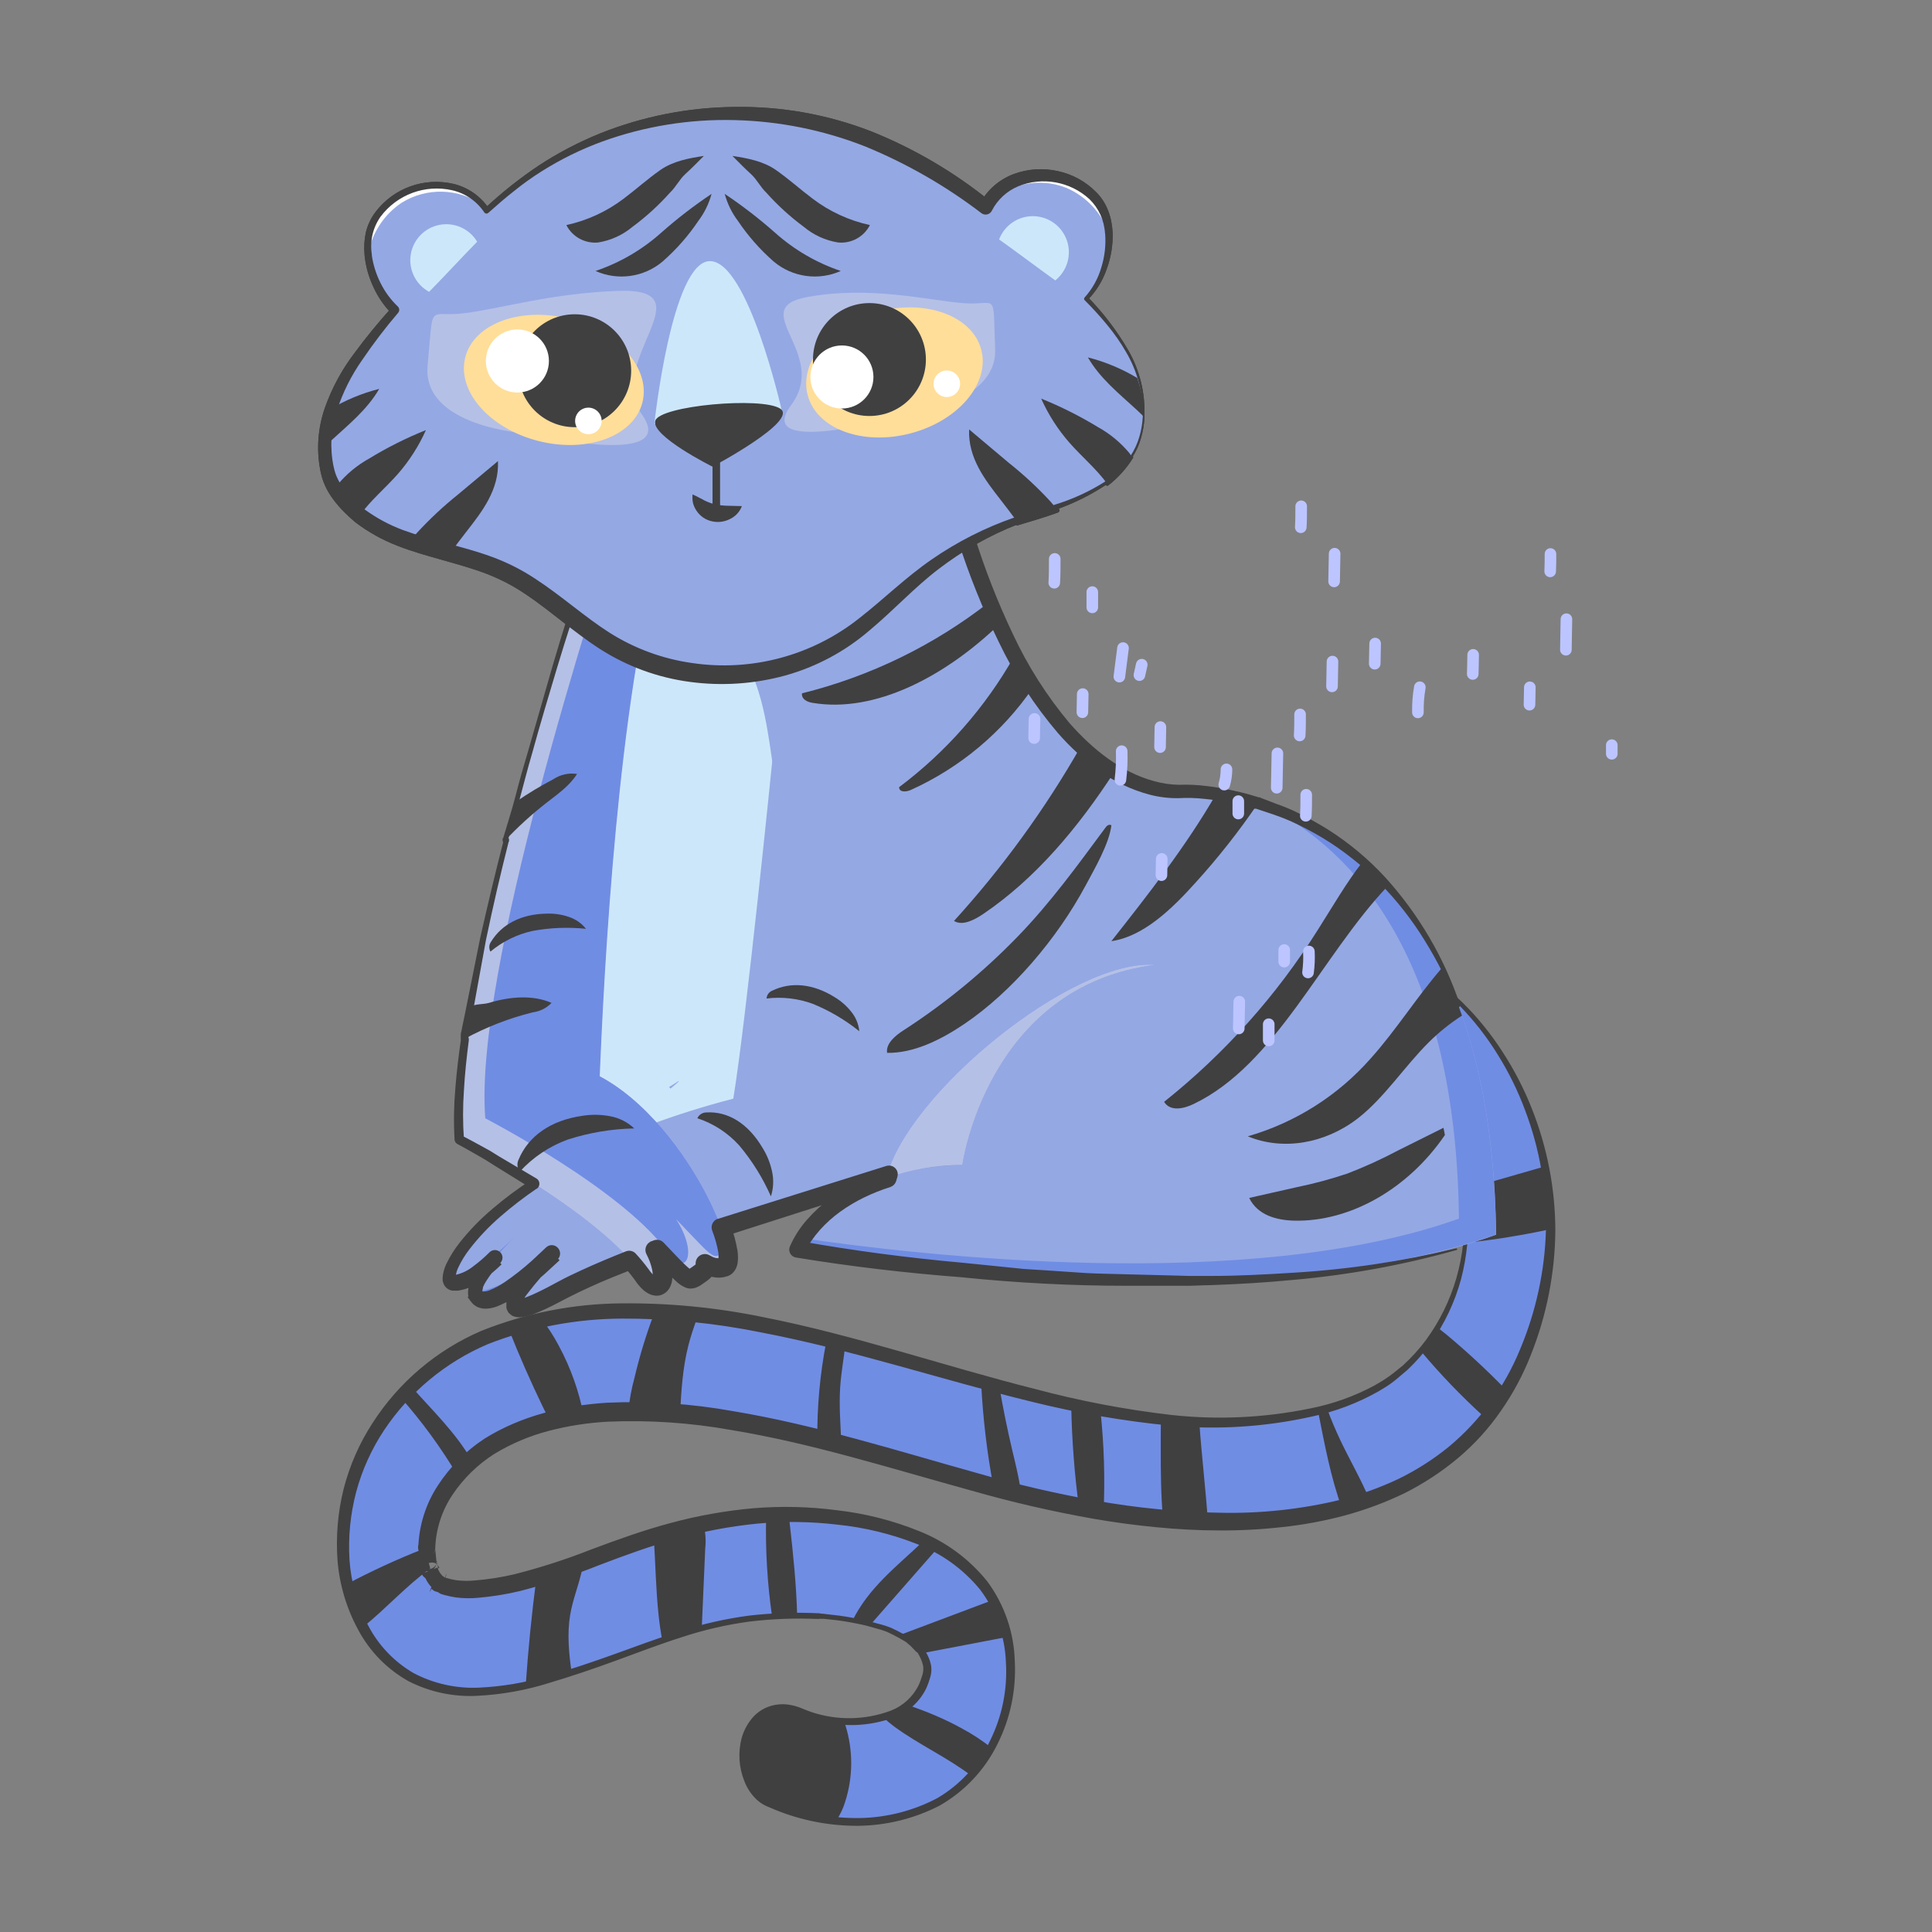 <?xml version="1.0" encoding="UTF-8"?>
<svg width="1500px" height="1500px" viewBox="0 0 1500 1500" version="1.1" xmlns="http://www.w3.org/2000/svg" xmlns:xlink="http://www.w3.org/1999/xlink">
    <rect x="0" y="0" width="1500" height="1500" fill="#808080" stroke="none"/>
    <!-- Generator: Sketch 63.1 (92452) - https://sketch.com -->
    <title>Animals / Tiger</title>
    <desc>Created with Sketch.</desc>
    <g id="Animals-/-Tiger" stroke="none" stroke-width="1" fill="none" fill-rule="evenodd">
        <g id="Parts-/-Back" fill="#FFFFFF" fill-opacity="0">
            <rect id="Rectangle" x="0" y="0" width="1500" height="1500"></rect>
        </g>
        <g id="Group" transform="translate(247, 83)">
            <path d="M226.611,298.924 C226.611,298.924 98.676,670.714 109.251,801.664 C170.044,814.388 233.279,797.713 279.891,756.664 L309.321,328.669 L226.611,298.924 Z" id="Path" fill="#708DE4" fill-rule="nonzero"></path>
            <path d="M499.176,821.419 C499.176,797.434 372.096,809.404 288.441,819.934 L272.916,822.004 C239.796,826.504 216.531,829.969 216.531,829.969 C216.531,829.969 216.531,818.224 217.251,798.064 C219.456,722.149 227.466,526.849 254.556,393.064 C262.116,355.489 271.251,322.729 282.186,298.879 C342.081,167.479 475.146,233.359 487.926,283.309 C555.426,547.639 667.656,531.529 671.931,531.529 C676.206,531.529 910.431,525.859 914.616,875.644 C713.871,947.644 371.376,885.589 371.376,885.589 C371.376,885.589 393.561,825.469 499.176,821.419 Z" id="Path" fill="#94A8E4" fill-rule="nonzero"></path>
            <path d="M459.036,749.014 L288.261,819.709 L278.001,824.209 L272.736,822.004 L217.071,798.064 C219.276,722.149 227.286,526.849 254.376,393.064 C267.459,389.546 281.303,390.095 294.066,394.639 C328.806,407.779 341.946,446.209 348.066,479.464 C355.986,523.654 358.191,568.024 374.661,609.964 C388.161,646.369 408.321,679.579 430.551,711.304 C432.351,713.869 456.516,750.184 459.036,749.014 Z" id="Path" fill="#CDE7FA" fill-rule="nonzero"></path>
            <path d="M484.956,605.869 L511.371,806.974 C511.371,806.974 265.356,875.734 187.371,918.079 C109.386,960.424 182.106,888.964 182.106,888.964 C182.106,888.964 139.761,931.309 125.226,924.694 C110.691,918.079 142.416,887.659 142.416,887.659 C142.416,887.659 118.611,914.119 104.031,911.464 C89.451,908.809 134.451,818.989 322.326,769.984 C332.406,709.054 352.791,505.744 352.791,505.744 L484.956,605.869 Z" id="Path" fill="#94A8E4" fill-rule="nonzero"></path>
            <path d="M158.571,905.794 C83.511,946.294 147.861,882.034 152.946,876.994 C149.751,880.144 124.011,905.209 106.866,911.599 C117.216,911.014 130.581,899.359 137.601,892.519 C129.366,901.519 114.201,919.519 125.136,924.694 C134.811,929.194 156.636,911.779 170.451,899.764 C166.176,901.789 162.036,903.814 158.571,905.794 Z" id="Path" fill="#708DE4" fill-rule="nonzero"></path>
            <path d="M737.226,543.319 C804.456,577.879 883.431,661.354 885.726,863.134 C722.331,921.634 464.976,891.439 374.886,878.209 C373.486,880.496 372.267,882.888 371.241,885.364 C371.241,885.364 713.736,947.239 914.481,875.419 C911.781,643.849 808.191,568.069 737.226,543.319 Z" id="Path" fill="#708DE4" fill-rule="nonzero"></path>
            <path d="M109.251,801.664 C109.251,801.664 219.051,858.544 252.126,907.504 C265.356,924.694 274.626,906.649 257.391,879.964 C290.466,914.254 285.201,911.464 297.081,903.544 C308.961,895.624 279.891,873.124 279.891,873.124 C279.891,873.124 295.776,904.624 314.271,899.584 C332.766,894.544 273.771,761.524 194.301,743.479 C114.831,725.434 109.251,801.664 109.251,801.664 Z" id="Path" fill="#708DE4" fill-rule="nonzero"></path>
            <path d="M109.251,801.664 C109.251,801.664 219.051,858.544 252.126,907.504 C265.356,924.694 274.626,906.649 257.391,879.964 C290.466,914.254 285.201,911.464 297.081,903.544 C308.961,895.624 279.891,873.124 279.891,873.124 C279.891,873.124 295.776,904.624 314.271,899.584 C332.766,894.544 273.771,761.524 194.301,743.479 C114.831,725.434 109.251,801.664 109.251,801.664 Z" id="Path" fill="#708DE4" fill-rule="nonzero"></path>
            <path d="M279.936,756.214 C277.596,757.744 275.121,759.364 272.421,760.984 L273.636,762.199 C277.686,758.869 279.891,756.709 279.891,756.709 L279.936,756.214 Z" id="Path" fill="#94A8E4" fill-rule="nonzero"></path>
            <path d="M277.911,863.539 C295.101,890.224 285.876,908.269 272.646,891.079 C239.571,842.164 129.771,785.239 129.771,785.239 C120.771,673.099 213.201,384.379 239.976,303.739 L226.476,298.924 C226.476,298.924 98.541,670.714 109.116,801.664 C109.116,801.664 218.916,858.544 251.991,907.504 C265.221,924.694 274.491,906.649 257.256,879.964 C290.331,914.254 285.066,911.464 296.946,903.544 C299.234,902.156 300.334,899.426 299.646,896.839 C303.862,899.782 309.136,900.781 314.136,899.584 C317.241,898.684 318.141,894.229 317.151,887.344 C306.036,895.084 310.536,897.514 277.911,863.539 Z" id="Path" fill="#B5C0E6" fill-rule="nonzero" style="mix-blend-mode: multiply;"></path>
            <path d="M500.166,821.419 C500.166,821.419 519.381,682.594 649.971,666.124 C586.206,660.994 457.236,765.799 440.991,831.859 C459.966,824.993 479.987,821.461 500.166,821.419 Z" id="Path" fill="#708DE4" fill-rule="nonzero"></path>
            <path d="M500.166,821.419 C500.166,821.419 519.381,682.594 649.971,666.124 C586.206,660.994 457.236,765.799 440.991,831.859 C459.966,824.993 479.987,821.461 500.166,821.419 Z" id="Path" fill="#B5C0E6" fill-rule="nonzero" style="mix-blend-mode: multiply;"></path>
            <path d="M383.796,462.679 C432.711,470.959 487.071,441.799 528.606,401.929 C526.041,396.349 523.521,390.544 521.001,384.514 C478.063,418.061 428.537,442.18 375.651,455.299 C375.156,459.934 379.836,462.049 383.796,462.679 Z" id="Path" fill="#404041" fill-rule="nonzero"></path>
            <path d="M501.606,712.069 C538.641,687.049 573.606,645.919 595.791,604.654 C602.631,591.874 614.376,571.759 615.861,557.719 C614.061,556.819 612.531,557.719 611.046,559.879 C589.356,589.219 568.611,617.794 543.546,643.714 C516.708,671.47 486.784,696.065 454.356,717.019 C448.101,721.024 440.586,727.324 441.756,734.434 C461.961,734.794 482.841,724.759 501.606,712.069 Z" id="Path" fill="#404041" fill-rule="nonzero"></path>
            <path d="M873.711,792.619 L838.611,810.124 C825.832,816.916 812.653,822.927 799.146,828.124 C786.295,832.451 773.191,835.982 759.906,838.699 L722.871,847.069 C729.441,860.569 744.291,864.394 757.836,864.709 C801.216,865.699 846.351,840.049 874.836,798.199" id="Path" fill="#404041" fill-rule="nonzero"></path>
            <path d="M132.606,695.644 C149.346,690.559 167.031,689.389 181.206,695.644 C177.326,699.707 172.157,702.299 166.581,702.979 C148.103,707.578 130.289,714.52 113.571,723.634 C111.816,724.579 116.001,707.434 116.991,701.134 C117.891,695.869 127.341,697.219 132.606,695.644 Z" id="Path" fill="#404041" fill-rule="nonzero"></path>
            <path d="M555.066,450.799 C550.206,443.284 545.391,435.139 540.621,426.184 C518.136,465.996 487.645,500.716 451.071,528.154 C451.071,532.294 456.516,531.934 460.071,530.359 C498.419,513.031 531.278,485.512 555.066,450.799 Z" id="Path" fill="#404041" fill-rule="nonzero"></path>
            <path d="M592.191,496.429 C564.431,545.102 531.397,590.571 493.686,632.014 C500.211,636.019 509.256,631.429 516.546,626.479 C557.046,599.029 589.986,559.654 618.156,516.319 C608.802,510.656 600.095,503.986 592.191,496.429 Z" id="Path" fill="#404041" fill-rule="nonzero"></path>
            <path d="M697.266,533.419 C673.866,573.919 644.661,611.179 615.861,647.719 C640.656,644.119 662.616,623.014 681.471,601.999 C698.923,582.758 715.012,562.324 729.621,540.844 C719.039,537.557 708.223,535.075 697.266,533.419 L697.266,533.419 Z" id="Path" fill="#404041" fill-rule="nonzero"></path>
            <path d="M679.761,774.124 C743.436,743.614 778.761,659.554 830.286,605.104 C824.197,598.402 817.721,592.061 810.891,586.114 C798.336,602.269 787.446,621.169 776.286,638.719 C744.304,689.73 703.907,734.95 656.811,772.459 C661.536,780.109 671.841,777.949 679.761,774.124 Z" id="Path" fill="#404041" fill-rule="nonzero"></path>
            <path d="M807.066,785.419 C827.901,769.264 843.426,744.919 862.596,725.929 C870.373,718.257 878.924,711.411 888.111,705.499 C883.691,692.829 878.522,680.432 872.631,668.374 C853.506,690.334 836.946,716.794 817.416,738.529 C792.004,767.495 758.817,788.563 721.791,799.234 C748.791,810.439 781.416,805.129 807.066,785.419 Z" id="Path" fill="#404041" fill-rule="nonzero"></path>
            <path d="M182.601,521.989 C172.661,527.196 163.044,532.997 153.801,539.359 C150.261,549.409 147.261,559.594 144.801,569.914 C154.807,559.253 165.624,549.383 177.156,540.394 C185.796,533.644 195.156,527.254 201.006,517.894 C194.575,516.909 188.008,518.371 182.601,521.989 Z" id="Path" fill="#404041" fill-rule="nonzero"></path>
            <path d="M177.516,626.344 C157.581,626.614 142.461,634.669 134.181,648.259 C132.604,650.492 132.447,653.431 133.776,655.819 C143.186,647.958 154.342,642.465 166.311,639.799 C180.048,637.24 194.083,636.679 207.981,638.134 C204.495,633.769 199.799,630.529 194.481,628.819 C189.024,626.97 183.275,626.131 177.516,626.344 L177.516,626.344 Z" id="Path" fill="#404041" fill-rule="nonzero"></path>
            <path d="M205.146,783.304 C180.486,786.814 163.206,799.144 155.646,817.279 C154.144,820.333 154.492,823.972 156.546,826.684 C166.808,815.458 179.64,806.888 193.941,801.709 C210.592,796.359 227.935,793.463 245.421,793.114 C240.285,788.238 233.845,784.956 226.881,783.664 C219.713,782.274 212.356,782.152 205.146,783.304 L205.146,783.304 Z" id="Path" fill="#404041" fill-rule="nonzero"></path>
            <path d="M345.141,808.369 C333.801,789.109 318.141,779.704 301.401,780.694 C298.397,780.704 295.673,782.462 294.426,785.194 C306.885,789.28 318.067,796.538 326.871,806.254 C336.936,818.212 345.24,831.547 351.531,845.854 C353.55,839.568 353.846,832.854 352.386,826.414 C351.027,820.028 348.576,813.923 345.141,808.369 L345.141,808.369 Z" id="Path" fill="#404041" fill-rule="nonzero"></path>
            <path d="M400.941,691.144 C384.066,680.614 366.966,679.174 352.656,686.104 C350.094,687.096 348.339,689.483 348.156,692.224 C360.318,690.752 372.656,692.187 384.156,696.409 C397.118,701.715 409.244,708.869 420.156,717.649 C419.62,712.065 417.426,706.768 413.856,702.439 C410.269,697.925 405.893,694.098 400.941,691.144 L400.941,691.144 Z" id="Path" fill="#404041" fill-rule="nonzero"></path>
            <path d="M409.536,411.919 C354.809,447.682 284.674,449.819 227.871,417.454 C199.341,400.624 175.941,375.649 146.151,361.159 C121.626,349.234 94.176,345.049 68.481,335.959 C42.786,326.869 17.181,310.849 7.866,285.244 C-1.854,258.604 8.631,228.724 23.481,204.559 C37.782,182.757 53.888,162.195 71.631,143.089 C101.106,109.519 131.031,75.589 168.066,50.524 C242.271,0.394 341.541,-7.976 425.106,24.064 C488.106,48.274 541.341,93.049 588.816,141.064 C605.781,158.209 622.431,176.344 632.421,198.259 C642.411,220.174 644.796,246.859 633.186,268.009 C615.591,299.914 574.686,308.509 540.711,321.154 C515.277,330.67 491.497,344.124 470.241,361.024 C449.586,377.719 431.451,397.294 409.536,411.919 Z" id="Path" fill="#94A8E4" fill-rule="nonzero"></path>
            <path d="M121.086,89.719 C135.537,75.31 151.261,62.237 168.066,50.659 C242.271,0.529 341.541,-7.841 425.106,24.199 C481.401,45.799 529.686,83.734 573.156,125.809 C541.009,100.198 506.746,77.361 470.736,57.544 C431.541,36.934 388.701,22.084 344.466,19.474 C296.676,16.639 248.886,28.159 204.696,46.474 C175.826,58.867 147.884,73.32 121.086,89.719 L121.086,89.719 Z" id="Path" fill="#94A8E4" fill-rule="nonzero"></path>
            <path d="M595.116,150.199 C613.566,133.054 621.036,94.309 605.916,74.194 C589.627,53.943 561.55,47.552 538.101,58.759 C525.006,65.329 514.251,78.649 515.241,93.229 C542.286,109.519 568.071,133.909 595.116,150.199 Z" id="Path" fill="#94A8E4" fill-rule="nonzero"></path>
            <path d="M572.301,134.719 C581.543,127.365 585.173,115 581.374,103.816 C577.576,92.633 567.165,85.037 555.356,84.833 C543.546,84.628 532.88,91.859 528.696,102.904 C543.141,113.164 558.036,124.459 572.301,134.719 Z" id="Path" fill="#CDE7FA" fill-rule="nonzero"></path>
            <path d="M538.101,58.759 C561.55,47.552 589.627,53.943 605.916,74.194 C610.778,81.158 613.528,89.377 613.836,97.864 C608.208,82.173 596.332,69.515 581.031,62.899 C559.887,54.491 535.767,59.481 519.696,75.589 C524.123,68.358 530.503,62.523 538.101,58.759 L538.101,58.759 Z" id="Path" fill="#FFFFFF" fill-rule="nonzero"></path>
            <path d="M66.366,162.844 C45.216,149.344 31.086,112.354 42.426,89.899 C54.964,67.155 81.472,55.986 106.506,62.899 C120.546,67.084 133.506,78.334 135.036,92.869 C111.276,113.524 90.036,141.919 66.366,162.844 Z" id="Path" fill="#94A8E4" fill-rule="nonzero"></path>
            <path d="M86.166,143.584 C75.813,137.962 70.098,126.451 71.878,114.805 C73.658,103.159 82.551,93.88 94.111,91.607 C105.67,89.334 117.414,94.555 123.471,104.659 C111.096,117.259 98.541,130.984 86.166,143.584 Z" id="Path" fill="#CDE7FA" fill-rule="nonzero"></path>
            <path d="M106.506,62.809 C81.472,55.896 54.964,67.065 42.426,89.809 C38.869,97.525 37.603,106.1 38.781,114.514 C41.609,98.086 51.083,83.55 64.971,74.329 C84.316,62.367 108.922,63.057 127.566,76.084 C121.934,69.767 114.635,65.166 106.506,62.809 L106.506,62.809 Z" id="Path" fill="#FFFFFF" fill-rule="nonzero"></path>
            <path d="M261.036,246.049 C261.036,246.049 274.536,119.779 304.191,119.734 C333.846,119.689 359.901,235.474 359.901,235.474 C359.901,235.474 290.286,254.779 261.036,246.049 Z" id="Path" fill="#CDE7FA" fill-rule="nonzero"></path>
            <path d="M358.821,234.304 C373.131,243.799 306.171,279.304 306.171,279.304 C306.171,279.304 258.021,255.319 261.756,243.619 C265.491,231.919 344.511,224.809 358.821,234.304 Z" id="Path" fill="#404041" fill-rule="nonzero"></path>
            <path d="M309.141,312.919 C307.526,312.919 306.216,311.61 306.216,309.994 L306.216,273.994 C306.216,272.379 307.526,271.069 309.141,271.069 C310.757,271.069 312.066,272.379 312.066,273.994 L312.066,309.994 C312.066,310.77 311.758,311.514 311.209,312.063 C310.661,312.611 309.917,312.919 309.141,312.919 Z" id="Path" fill="#404041" fill-rule="nonzero"></path>
            <path d="M162.036,253.564 C162.036,253.564 281.241,281.329 251.541,239.074 C221.841,196.819 303.966,140.074 232.056,142.864 C180.216,144.889 143.091,156.364 113.841,160.144 C84.591,163.924 89.901,149.209 84.996,200.644 C80.361,248.749 162.036,253.564 162.036,253.564 Z" id="Path" fill="#B5C0E6" fill-rule="nonzero" style="mix-blend-mode: multiply;"></path>
            <path d="M450.441,240.604 C450.441,240.604 337.041,272.104 367.191,231.604 C397.341,191.104 331.191,156.454 379.926,147.589 C428.661,138.724 473.436,150.154 500.661,152.359 C527.886,154.564 523.746,141.109 525.636,188.044 C527.391,232.144 450.441,240.604 450.441,240.604 Z" id="Path" fill="#B5C0E6" fill-rule="nonzero" style="mix-blend-mode: multiply;"></path>
            <ellipse id="Oval" fill="#FFDE99" fill-rule="nonzero" transform="translate(447.465, 206.164) rotate(-14.64) translate(-447.465, -206.164) " cx="447.465" cy="206.164" rx="69.66" ry="48.915"></ellipse>
            <circle id="Oval" fill="#404041" fill-rule="nonzero" cx="428.031" cy="196.144" r="43.83"></circle>
            <circle id="Oval" fill="#FFFFFF" fill-rule="nonzero" cx="406.656" cy="209.689" r="24.48"></circle>
            <circle id="Oval" fill="#FFFFFF" fill-rule="nonzero" cx="488.106" cy="214.954" r="10.305"></circle>
            <ellipse id="Oval" fill="#FFDE99" fill-rule="nonzero" transform="translate(182.997, 211.958) rotate(-75.7) translate(-182.997, -211.958) " cx="182.997" cy="211.958" rx="48.915" ry="70.965"></ellipse>
            <circle id="Oval" fill="#404041" fill-rule="nonzero" cx="199.206" cy="204.829" r="43.83"></circle>
            <circle id="Oval" fill="#FFFFFF" fill-rule="nonzero" cx="154.701" cy="197.269" r="24.48"></circle>
            <circle id="Oval" fill="#FFFFFF" fill-rule="nonzero" cx="209.826" cy="243.799" r="10.305"></circle>
            <line x1="283.221" y1="318.184" x2="340.866" y2="307.429" id="Path" fill="#404041" fill-rule="nonzero"></line>
            <path d="M283.266,318.184 C287.32,314.849 291.877,312.176 296.766,310.264 C305.927,306.619 315.707,304.785 325.566,304.864 C330.801,304.888 335.997,305.754 340.956,307.429 C336.91,310.764 332.351,313.424 327.456,315.304 C322.901,317.167 318.166,318.554 313.326,319.444 C308.487,320.325 303.574,320.732 298.656,320.659 C293.426,320.676 288.228,319.84 283.266,318.184 L283.266,318.184 Z" id="Path" fill="#404041" fill-rule="nonzero"></path>
            <path d="M108.576,300.949 C97.147,310.107 86.435,320.126 76.536,330.919 C74.781,332.944 73.071,335.059 71.451,337.264 C81.666,340.729 92.151,343.519 102.636,346.264 C106.686,340.774 110.736,335.374 114.921,330.019 C127.206,314.314 140.616,297.259 139.626,274.984 L108.576,300.949 Z" id="Path" fill="#404041" fill-rule="nonzero"></path>
            <path d="M39.546,273.049 C30.274,278.197 22.035,285.017 15.246,293.164 C14.49,294.148 13.784,295.17 13.131,296.224 C18.183,304.317 24.681,311.41 32.301,317.149 C40.851,305.359 52.191,295.999 61.821,285.064 C70.77,274.831 78.141,263.319 83.691,250.909 C68.384,257.044 53.617,264.45 39.546,273.049 L39.546,273.049 Z" id="Path" fill="#404041" fill-rule="nonzero"></path>
            <path d="M9.711,259.414 C23.211,246.994 37.926,235.294 47.421,218.914 C33.93,222.339 21.012,227.721 9.081,234.889 C5.841,244.789 7.821,261.124 9.711,259.414 Z" id="Path" fill="#404041" fill-rule="nonzero"></path>
            <path d="M536.436,276.514 C547.884,285.601 558.611,295.561 568.521,306.304 C570.321,308.314 572.031,310.429 573.651,312.649 C563.391,316.114 552.906,318.949 542.466,321.649 C538.416,316.204 534.321,310.759 530.136,305.404 C517.896,289.699 504.486,272.644 505.431,250.414 C515.781,259.084 526.116,267.784 536.436,276.514 Z" id="Path" fill="#404041" fill-rule="nonzero"></path>
            <path d="M605.466,248.614 C614.76,253.75 623.016,260.571 629.811,268.729 C630.531,269.719 631.251,270.709 631.926,271.789 C626.871,279.893 620.356,286.989 612.711,292.714 C604.161,280.924 592.821,271.564 583.236,260.629 C574.287,250.396 566.916,238.884 561.366,226.474 C576.646,232.637 591.396,240.042 605.466,248.614 Z" id="Path" fill="#404041" fill-rule="nonzero"></path>
            <path d="M640.926,240.379 C639.036,238.579 637.236,236.734 635.301,234.979 C621.801,222.559 607.086,210.859 597.636,194.479 C611.11,197.915 624.01,203.297 635.931,210.454 C639.29,220.072 640.98,230.193 640.926,240.379 L640.926,240.379 Z" id="Path" fill="#404041" fill-rule="nonzero"></path>
            <path d="M244.071,93.094 C254.66,85.265 264.416,76.369 273.186,66.544 C277.686,62.314 280.521,56.284 284.976,52.234 C289.431,48.184 294.696,42.919 299.466,38.059 C288.036,39.814 275.706,41.974 265.626,49.039 C255.546,56.104 246.771,64.069 237.186,71.269 C224.031,81.246 208.859,88.233 192.726,91.744 C197.411,100.932 207.262,106.296 217.521,105.244 C227.303,103.657 236.475,99.459 244.071,93.094 Z" id="Path" fill="#404041" fill-rule="nonzero"></path>
            <path d="M267.831,119.689 C278.25,110.51 287.445,100.029 295.191,88.504 C299.925,82.238 303.408,75.118 305.451,67.534 C291.736,76.706 278.656,86.794 266.301,97.729 C251.495,110.949 234.167,121.036 215.361,127.384 C232.572,135.069 252.653,132.312 267.156,120.274 L267.831,119.689 Z" id="Path" fill="#404041" fill-rule="nonzero"></path>
            <path d="M377.046,93.094 C366.457,85.265 356.701,76.369 347.931,66.544 C343.431,62.314 340.596,56.284 336.141,52.234 C331.686,48.184 326.421,42.919 321.651,38.059 C333.081,39.814 345.411,41.974 355.491,49.039 C365.571,56.104 374.346,64.069 383.931,71.269 C397.086,81.246 412.259,88.233 428.391,91.744 C423.706,100.932 413.856,106.296 403.596,105.244 C393.814,103.657 384.642,99.459 377.046,93.094 L377.046,93.094 Z" id="Path" fill="#404041" fill-rule="nonzero"></path>
            <path d="M353.286,119.689 C342.867,110.51 333.672,100.029 325.926,88.504 C321.192,82.238 317.709,75.118 315.666,67.534 C329.381,76.706 342.461,86.794 354.816,97.729 C369.622,110.949 386.95,121.036 405.756,127.384 C388.546,135.069 368.464,132.312 353.961,120.274 L353.286,119.689 Z" id="Path" fill="#404041" fill-rule="nonzero"></path>
            <path d="M640.206,239.254 C640.496,222.016 635.994,205.035 627.201,190.204 C622.914,182.773 617.99,175.726 612.486,169.144 C607.03,162.488 601.232,156.12 595.116,150.064 C594.833,149.785 594.674,149.404 594.674,149.007 C594.674,148.609 594.833,148.229 595.116,147.949 L595.116,147.949 C601.144,141.243 605.575,133.258 608.076,124.594 C610.743,116.029 611.736,107.03 611.001,98.089 C610.925,96.774 611.78,95.585 613.05,95.237 C614.321,94.89 615.662,95.478 616.266,96.649 L616.266,96.919 L616.266,96.919 L610.911,98.089 C610.329,88.03 605.993,78.556 598.761,71.539 C583.77,57.862 562.249,54.027 543.456,61.684 C534.676,65.368 527.474,72.028 523.116,80.494 C521.855,83.185 518.658,84.351 515.961,83.104 L515.061,82.564 L515.061,82.564 C487.375,61.4 457.024,43.971 424.791,30.724 C392.446,17.996 358.111,11.065 323.361,10.249 C288.396,9.338 253.568,14.97 220.671,26.854 C204.224,32.864 188.46,40.603 173.646,49.939 C166.201,54.598 159.048,59.708 152.226,65.239 C145.341,70.594 138.726,76.399 132.156,82.249 L132.156,82.249 C131.353,83.027 130.079,83.027 129.276,82.249 L129.051,81.979 C123.234,73.206 114.255,67.016 103.986,64.699 C83.016,59.977 61.232,68.056 48.411,85.309 C42.432,93.822 40.025,104.338 41.706,114.604 L35.946,114.334 L35.946,114.334 L35.946,114.019 C36.183,113.29 36.701,112.685 37.385,112.339 C38.069,111.992 38.863,111.933 39.591,112.174 C40.666,112.506 41.443,113.442 41.571,114.559 C42.617,122.217 44.912,129.651 48.366,136.564 C51.752,143.444 56.322,149.673 61.866,154.969 C63.225,156.264 63.343,158.392 62.136,159.829 L62.136,159.829 C52.216,171.443 42.947,183.596 34.371,196.234 C25.739,208.451 19.017,221.91 14.436,236.149 C9.861,249.979 9.008,264.77 11.961,279.034 C12.321,280.789 12.816,282.544 13.311,284.209 C13.826,285.749 14.443,287.252 15.156,288.709 C16.656,291.8 18.498,294.713 20.646,297.394 C22.854,300.245 25.276,302.922 27.891,305.404 C30.445,307.908 33.15,310.253 35.991,312.424 L35.226,311.929 C35.644,312.174 36.036,312.46 36.396,312.784 L35.991,312.424 C45.196,319.179 55.299,324.616 66.006,328.579 C77.078,332.548 88.342,335.957 99.756,338.794 C111.321,341.899 123.111,345.004 134.766,349.279 C146.509,353.561 157.715,359.194 168.156,366.064 C188.946,379.564 206.721,395.809 226.251,408.229 C245.697,420.537 267.542,428.56 290.331,431.764 C336.597,438.637 383.641,426.008 420.246,396.889 C438.741,382.489 456.021,365.389 476.181,351.484 C496.178,337.624 517.981,326.571 540.981,318.634 L540.981,318.634 C542.034,318.247 543.216,318.616 543.861,319.534 L544.446,320.344 L541.701,319.399 C552.186,316.744 562.671,314.179 573.201,310.939 L572.301,313.864 L570.636,311.704 L570.636,311.704 C570.352,311.33 570.23,310.857 570.298,310.392 C570.366,309.926 570.617,309.508 570.996,309.229 C571.134,309.097 571.305,309.004 571.491,308.959 C585.545,304.735 598.947,298.587 611.316,290.689 C611.748,290.289 612.415,290.289 612.846,290.689 L613.791,291.949 L612.216,291.949 C619.847,286.416 626.34,279.464 631.341,271.474 L631.341,272.374 L630.846,271.699 C630.667,271.41 630.667,271.044 630.846,270.754 C633.799,266.274 636.06,261.374 637.551,256.219 C639.079,251.081 639.985,245.778 640.251,240.424 C640.263,240.233 640.35,240.055 640.493,239.928 C640.637,239.801 640.825,239.737 641.016,239.749 C641.148,239.711 641.289,239.711 641.421,239.749 L641.421,239.749 L640.296,240.199 L640.206,239.254 Z M641.556,239.254 L641.556,240.424 C641.557,240.78 641.281,241.076 640.926,241.099 C640.768,241.167 640.589,241.167 640.431,241.099 L640.431,241.099 L640.431,241.099 L641.601,240.649 C641.351,246.135 640.46,251.571 638.946,256.849 C637.468,262.15 635.208,267.2 632.241,271.834 L632.241,270.934 L632.691,271.654 C632.895,271.903 632.895,272.261 632.691,272.509 L632.691,272.509 C627.588,280.719 621.067,287.957 613.431,293.884 C613,294.285 612.333,294.285 611.901,293.884 L611.901,293.884 L610.911,292.669 L612.441,292.939 C600.043,301.212 586.646,307.88 572.571,312.784 L573.426,309.949 L575.181,312.064 C575.809,312.824 575.708,313.948 574.956,314.584 C574.809,314.715 574.642,314.822 574.461,314.899 L574.461,314.899 C564.201,318.634 553.761,321.694 543.366,324.799 C542.39,325.063 541.35,324.728 540.711,323.944 L540.711,323.944 L540.126,323.179 L543.141,324.079 C521.092,332.752 500.37,344.476 481.581,358.909 C462.861,373.174 446.796,390.859 427.941,406.564 C409.025,422.828 386.764,434.734 362.736,441.439 C338.647,448.062 313.471,449.76 288.711,446.434 C263.841,443.155 239.998,434.444 218.871,420.919 C197.901,407.419 180.261,391.084 160.911,378.214 C151.398,371.783 141.175,366.468 130.446,362.374 C119.601,358.234 108.261,355.129 96.696,351.844 C85.131,348.559 73.431,345.364 61.821,340.819 C50.063,336.313 39.002,330.162 28.971,322.549 L28.566,322.189 C28.926,322.514 29.318,322.8 29.736,323.044 L28.971,322.549 C25.824,319.954 22.82,317.19 19.971,314.269 C17.063,311.365 14.37,308.252 11.916,304.954 C9.319,301.554 7.115,297.87 5.346,293.974 C4.434,291.977 3.667,289.917 3.051,287.809 C2.511,285.784 1.971,283.804 1.611,281.779 C-1.426,265.64 -0.154,248.985 5.301,233.494 C10.614,218.488 18.202,204.389 27.801,191.689 C36.982,179.189 46.805,167.173 57.231,155.689 L57.231,160.639 C51.261,154.617 46.415,147.576 42.921,139.849 C39.198,132.001 36.869,123.566 36.036,114.919 L41.796,114.919 L41.796,114.919 C41.467,116.316 40.175,117.267 38.744,117.167 C37.313,117.066 36.166,115.943 36.036,114.514 C35.503,108.765 35.852,102.968 37.071,97.324 C38.449,91.651 40.976,86.321 44.496,81.664 C58.598,62.974 82.419,54.392 105.201,59.794 C116.475,62.528 126.297,69.424 132.696,79.099 L129.501,78.694 C142.542,66.525 156.537,55.419 171.351,45.484 C186.295,35.714 202.149,27.41 218.691,20.689 C252.061,7.318 287.638,0.313 323.586,0.034 C359.743,-0.533 395.668,5.901 429.381,18.979 C462.764,32.376 493.95,50.699 521.901,73.339 L513.666,75.274 C519.352,64.571 528.766,56.325 540.126,52.099 C551.071,48.067 562.948,47.286 574.326,49.849 C585.623,52.274 595.964,57.952 604.071,66.184 C608.179,70.291 611.356,75.232 613.386,80.674 C614.446,83.336 615.245,86.094 615.771,88.909 C616.343,91.667 616.689,94.466 616.806,97.279 C616.866,98.628 615.952,99.825 614.636,100.124 C613.32,100.423 611.979,99.737 611.451,98.494 L611.451,98.494 L616.851,97.324 C617.175,106.946 615.647,116.54 612.351,125.584 C609.285,134.658 604.226,142.93 597.546,149.794 L597.546,147.589 C609.713,160.055 620.293,173.975 629.046,189.034 C637.768,204.3 642.098,221.681 641.556,239.254 L641.556,239.254 Z" id="Shape" fill="#404041" fill-rule="nonzero"></path>
            <path d="M748.476,726.649 C772.641,719.854 801.576,726.649 827.001,741.634 C853.033,758.189 872.662,783.102 882.666,812.284 C905.391,876.229 884.151,949.894 835.236,986.389 C804.501,1009.294 764.811,1016.629 728.991,1020.139 C687.861,1024.144 646.551,1019.284 605.601,1011.544 C520.461,995.344 437.346,964.294 352.341,947.104 C280.746,932.659 205.866,927.034 136.791,952.504 C76.086,975.004 17.811,1037.194 19.521,1119.949 C20.511,1167.604 45.036,1210.399 83.646,1224.439 C123.786,1239.064 169.686,1224.844 207.936,1212.064 C247.356,1198.924 285.246,1181.644 326.151,1175.119 C347.084,1171.971 368.28,1170.93 389.421,1172.014 C381.501,1171.654 391.761,1172.014 392.661,1172.284 C395.901,1172.554 399.141,1172.959 402.381,1173.364 C410.532,1174.393 418.615,1175.896 426.591,1177.864 C430.101,1178.674 433.611,1179.709 437.076,1180.744 C440.184,1181.516 443.202,1182.617 446.076,1184.029 C449.361,1185.514 452.511,1187.269 455.706,1189.069 C457.731,1190.239 459.756,1191.544 461.736,1192.894 C459.306,1191.004 459.711,1191.409 462.906,1194.109 C463.176,1194.109 470.871,1202.794 466.596,1197.214 C469.045,1200.294 470.962,1203.762 472.266,1207.474 C474.471,1213.504 473.301,1217.374 470.871,1224.259 C465.876,1238.299 452.871,1247.299 438.291,1251.259 C417.725,1256.688 395.936,1255.104 376.371,1246.759 C359.496,1239.424 341.136,1244.554 333.576,1265.209 C327.006,1283.209 333.576,1310.209 350.496,1317.544 C391.716,1335.544 435.501,1338.064 475.956,1319.749 C511.956,1303.414 538.956,1260.259 538.056,1212.874 C536.481,1117.969 441.801,1097.314 381.681,1093.984 C336.681,1091.464 292.581,1100.104 249.786,1114.459 C211.311,1127.329 174.096,1145.104 133.956,1150.459 C126.069,1151.681 118.077,1152.088 110.106,1151.674 C105.821,1151.167 101.589,1150.278 97.461,1149.019 C96.966,1149.019 91.431,1144.519 94.761,1147.489 C91.511,1144.809 89.079,1141.27 87.741,1137.274 C87.741,1137.274 84.456,1124.584 85.671,1131.064 C85.311,1129.219 84.276,1115.494 84.231,1119.859 C84.816,1089.484 101.556,1066.129 120.231,1049.704 C138.906,1033.279 167.391,1022.704 189.981,1018.204 C221.843,1012.503 254.379,1011.608 286.506,1015.549 C372.006,1024.549 455.571,1054.429 539.631,1076.029 C683.181,1112.839 909.396,1131.424 952.101,916.774 C965.846,844.163 947.026,769.179 900.621,711.664 C854.361,655.099 784.611,635.929 723.636,653.164 C706.491,657.979 699.786,685.339 705.861,703.519 C713.196,725.479 731.241,731.644 748.341,726.874 L748.476,726.649 Z" id="Path" fill="#708DE4" fill-rule="nonzero"></path>
            <path d="M333.576,1265.209 C341.136,1244.554 359.496,1239.424 376.371,1246.759 C386.705,1251.167 397.658,1253.688 408.724,1254.287 L408.636,1254.004 C409.266,1255.984 409.851,1257.919 410.391,1259.944 C415.8,1279.737 414.888,1300.726 407.781,1319.974 C406.218,1323.956 404.178,1327.734 401.706,1331.224 C384.005,1329.22 366.709,1324.547 350.406,1317.364 C344.191,1314.67 339.373,1309.323 336.089,1302.743 C330.511,1291.43 329.441,1276.538 333.576,1265.209 Z M499.806,1258.954 C508.017,1263.331 515.772,1268.437 522.986,1274.193 C518.626,1282.176 513.447,1289.522 507.616,1296.032 C488.524,1281.436 466.991,1271.874 447.606,1257.739 L446.836,1257.173 C444.326,1255.304 441.805,1253.228 439.481,1250.924 C446.588,1248.847 453.273,1245.557 458.778,1241.055 C472.78,1245.971 486.596,1251.61 499.806,1258.954 Z M204.381,1138.129 C201.771,1149.109 197.586,1159.459 195.696,1170.709 C193.192,1185.409 194.683,1200.578 196.824,1215.725 C185.359,1219.426 173.359,1223.007 161.149,1225.731 C163.027,1197.992 165.772,1170.322 169.379,1142.762 C181.715,1139.183 193.881,1134.873 206.013,1130.39 C205.658,1132.994 205.113,1135.581 204.381,1138.129 Z M524.129,1159.135 C529.043,1167.608 532.837,1177.15 535.219,1187.894 L468.949,1200.554 C468.375,1199.629 467.757,1198.731 467.098,1197.861 L466.617,1197.241 L467.206,1198.023 C469.998,1201.803 463.321,1194.29 462.918,1194.113 L462.906,1194.109 L461.049,1192.528 L461.049,1192.528 L460.564,1192.106 L459.743,1191.563 C458.74,1190.908 457.73,1190.272 456.718,1189.665 L455.706,1189.069 C454.2,1188.221 452.703,1187.382 451.198,1186.577 L524.129,1159.135 Z M300.62,1118.241 L300.546,1118.959 L297.834,1181.287 C287.529,1184.073 277.356,1187.348 267.235,1190.852 C265.977,1184.26 265.026,1177.594 264.321,1170.979 C262.195,1151.035 261.902,1130.932 260.618,1110.96 C273.369,1107.001 286.234,1103.584 299.199,1100.852 C300.7,1106.517 301.181,1112.405 300.62,1118.241 Z M84.266,1118.557 L84.246,1119.207 L84.246,1119.207 L84.243,1119.369 L84.248,1119.28 C84.305,1118.406 84.481,1119.733 84.696,1121.782 L85.436,1129.228 C85.627,1129.429 86.465,1132.469 87.076,1134.753 C68.68,1147.945 52.699,1165.939 34.875,1180.24 C29.362,1170.045 25.222,1158.72 22.633,1146.719 C41.587,1136.693 61.07,1127.721 80.996,1119.84 L84.266,1118.557 Z M470.154,1113.254 C473.898,1114.935 477.571,1116.753 481.152,1118.718 L428.803,1178.403 C428.066,1178.215 427.328,1178.035 426.591,1177.864 C422.69,1176.902 418.764,1176.05 414.816,1175.311 C427.42,1149.652 449.35,1133.009 469.3,1114.067 L470.154,1113.254 Z M365.411,1093.55 L365.593,1095.115 L366.196,1100.378 C368.894,1124.074 371.313,1147.887 371.91,1171.603 C365.422,1171.629 358.939,1171.855 352.467,1172.28 C348.729,1146.405 347.179,1120.258 347.834,1094.118 C353.677,1093.757 359.536,1093.563 365.411,1093.55 Z M654.289,1019.002 C664.238,1020.097 674.195,1020.886 684.154,1021.283 C685.931,1047.089 689.084,1072.931 690.834,1098.646 C679.199,1098.36 667.56,1097.663 656.004,1096.631 C654.314,1078.398 654.195,1059.955 654.197,1041.618 L654.201,1032.019 L654.289,1019.002 Z M584.681,1007.273 C591.642,1008.786 598.615,1010.215 605.601,1011.544 L607.339,1011.871 L607.339,1011.871 C610.181,1038.073 611.009,1064.455 609.818,1090.783 C603.374,1089.742 596.999,1088.619 590.707,1087.43 C587.216,1061.354 585.212,1035.105 584.708,1008.811 L584.681,1007.273 Z M793.566,1035.034 C800.927,1050.531 809.701,1065.552 816.349,1081.403 C809.33,1083.9 802.163,1086.092 794.873,1088.004 C786.225,1064.224 781.406,1038.375 776.303,1012.561 C778.661,1011.987 781.011,1011.376 783.351,1010.725 C786.403,1018.962 789.811,1027.073 793.566,1035.034 Z M514.715,989.741 C519.44,991.04 524.166,992.325 528.895,993.591 C531.709,1010.142 535.049,1026.605 538.911,1042.954 L540.59,1049.987 C542.752,1059.097 544.836,1068.395 545.951,1077.621 C543.823,1077.096 541.718,1076.565 539.631,1076.029 C534.563,1074.727 529.496,1073.395 524.43,1072.038 C519.34,1045.176 516.11,1017.997 514.761,990.697 L514.715,989.741 Z M119.146,1050.67 L119.113,1050.698 C115.249,1054.17 111.48,1057.941 107.935,1062.012 C95.239,1040.761 80.613,1020.738 64.252,1002.196 C66.905,999.251 69.643,996.403 72.454,993.655 C88.757,1012.106 106.619,1029.095 119.146,1050.67 Z M394.903,956.771 C399.745,957.976 404.583,959.211 409.418,960.47 C408.088,971.702 406.033,983.064 405.306,994.219 C404.332,1008.851 405.687,1024.141 406.223,1039.101 C400.01,1037.462 393.793,1035.864 387.57,1034.316 C387.336,1009.027 389.648,983.777 394.472,958.949 L394.903,956.771 Z M186.518,961.202 L186.966,962.044 C196.054,978.954 202.493,997.06 206.139,1015.733 C200.736,1016.42 195.349,1017.244 189.981,1018.204 C186.768,1018.845 183.436,1019.607 180.03,1020.493 C178.209,1016.964 176.449,1013.397 174.726,1009.834 C165.028,989.787 156.071,969.394 147.873,948.699 C156.523,945.938 165.254,943.64 174.05,941.761 C178.685,947.879 182.857,954.375 186.518,961.202 Z M875.691,952.864 C891.502,966.049 906.629,980.033 921.012,994.76 L922.587,996.382 C917.824,1004.343 912.66,1011.745 907.134,1018.619 C906.35,1017.956 905.576,1017.296 904.806,1016.629 C887.562,1000.969 871.4,984.159 856.433,966.314 C861.236,960.611 865.595,954.472 869.482,947.981 C871.574,949.577 873.644,951.206 875.691,952.864 Z M261.452,935.238 C272.638,935.726 283.835,936.642 295.012,937.906 L293.92,941.026 C291.557,947.788 289.244,954.577 287.451,961.594 C283.063,978.738 281.917,996.786 280.989,1014.922 C267.62,1013.513 254.191,1012.939 240.779,1013.199 C241.623,1004.215 243.249,995.304 245.646,986.569 C249.66,969.473 254.806,952.681 261.045,936.304 L261.452,935.238 Z M952.04,822.712 C955.088,838.697 956.592,854.999 956.496,871.389 C934.863,876.069 912.991,879.595 890.974,881.953 C892.326,868.328 891.995,854.399 889.832,840.598 L952.04,822.712 Z" id="Shape" fill="#404041" fill-rule="nonzero"></path>
            <path d="M748.296,725.974 C766.217,721.65 785.021,722.779 802.296,729.214 C810.943,732.226 819.277,736.069 827.181,740.689 C835.054,745.424 842.361,751.04 848.961,757.429 C862.065,770.31 872.575,785.587 879.921,802.429 C887.14,819.326 891.431,837.328 892.611,855.664 C893.766,874.009 891.989,892.42 887.346,910.204 C882.516,927.952 874.595,944.708 863.946,959.704 C858.573,967.247 852.469,974.241 845.721,980.584 C842.166,983.509 838.701,986.659 834.966,989.584 C831.231,992.509 827.316,994.849 823.356,997.189 C807.251,1006.311 789.844,1012.912 771.741,1016.764 C735.807,1024.807 698.841,1027.22 662.166,1023.919 C625.761,1020.37 589.664,1014.158 554.166,1005.334 C483.246,988.054 414.171,964.834 343.161,951.334 C307.896,944.191 271.997,940.648 236.016,940.759 C200.285,940.871 164.885,947.615 131.616,960.649 C98.92,974.606 70.994,997.779 51.246,1027.339 C41.442,1042.091 34.102,1058.338 29.511,1075.444 C25.027,1092.567 23.281,1110.291 24.336,1127.959 C25.544,1145.59 30.386,1162.78 38.556,1178.449 C46.558,1194.112 58.899,1207.141 74.106,1215.979 C89.744,1224.216 107.302,1228.116 124.956,1227.274 C142.912,1226.445 160.699,1223.422 177.921,1218.274 C195.291,1213.414 212.526,1207.564 229.581,1201.444 C246.636,1195.324 263.736,1188.844 281.151,1183.444 C298.596,1177.789 316.52,1173.738 334.701,1171.339 C352.907,1169.249 371.254,1168.662 389.556,1169.584 C390.721,1169.68 391.609,1170.666 391.581,1171.834 C391.558,1172.396 391.312,1172.924 390.899,1173.304 C390.485,1173.684 389.937,1173.884 389.376,1173.859 L386.856,1173.859 L386.856,1173.859 C388.476,1175.164 388.701,1167.604 387.531,1169.809 L387.261,1169.809 L387.666,1169.809 L388.926,1169.809 C390.636,1169.809 392.301,1169.809 394.101,1170.169 L404.361,1171.339 C411.201,1172.239 417.861,1173.544 424.701,1175.029 C428.076,1175.704 431.406,1176.784 434.736,1177.639 C438.17,1178.456 441.539,1179.524 444.816,1180.834 C451.148,1183.707 457.242,1187.078 463.041,1190.914 L460.521,1194.289 L459.216,1193.254 L459.711,1193.254 C459.977,1193.318 460.255,1193.318 460.521,1193.254 C461.112,1193.22 461.657,1192.923 462.006,1192.444 C462.429,1191.912 462.564,1191.205 462.366,1190.554 L462.366,1190.149 L462.366,1189.879 L462.366,1189.879 L462.366,1189.879 L462.366,1189.879 L462.681,1190.149 L463.401,1190.734 C464.426,1191.579 465.388,1192.497 466.281,1193.479 L468.801,1196.134 L469.386,1196.674 L469.386,1196.674 L469.386,1196.674 C469.179,1196.623 468.963,1196.623 468.756,1196.674 L468.756,1196.674 C468.361,1196.547 467.936,1196.547 467.541,1196.674 C466.952,1196.963 466.535,1197.514 466.416,1198.159 C466.416,1198.699 466.416,1198.519 466.416,1198.609 C466.373,1198.848 466.373,1199.091 466.416,1199.329 L466.416,1199.329 L466.416,1199.329 L465.426,1197.934 L465.426,1197.934 C464.72,1196.977 464.922,1195.629 465.876,1194.919 C466.814,1194.234 468.126,1194.413 468.846,1195.324 C470.609,1197.534 472.118,1199.934 473.346,1202.479 C474.625,1205.082 475.519,1207.856 476.001,1210.714 C476.352,1213.744 476.045,1216.814 475.101,1219.714 C474.323,1222.382 473.377,1224.997 472.266,1227.544 C467.353,1237.835 458.716,1245.877 448.101,1250.044 C427.383,1257.926 404.585,1258.45 383.526,1251.529 C380.961,1250.674 378.351,1249.684 375.831,1248.604 C373.53,1247.62 371.132,1246.881 368.676,1246.399 C363.859,1245.313 358.837,1245.546 354.141,1247.074 C344.739,1250.661 337.782,1258.751 335.646,1268.584 C333.271,1278.495 334.074,1288.901 337.941,1298.329 C339.726,1302.931 342.508,1307.08 346.086,1310.479 C347.839,1312.079 349.827,1313.399 351.981,1314.394 L359.271,1317.364 C378.857,1325.043 399.751,1328.834 420.786,1328.524 C441.681,1328.117 462.192,1322.831 480.681,1313.089 C498.615,1302.566 512.963,1286.885 521.856,1268.089 C531.028,1249.45 535.214,1228.753 534.006,1208.014 C533.329,1187.399 526.286,1167.498 513.846,1151.044 C500.733,1135.087 483.665,1122.845 464.346,1115.539 C444.853,1107.907 424.418,1102.942 403.596,1100.779 C382.684,1098.273 361.565,1098.002 340.596,1099.969 C319.656,1102.067 298.938,1105.981 278.676,1111.669 C258.291,1117.159 238.491,1124.449 218.466,1132.054 C198.356,1140.106 177.748,1146.855 156.771,1152.259 C146.044,1154.833 135.138,1156.593 124.146,1157.524 C118.332,1158.067 112.476,1157.961 106.686,1157.209 C103.804,1156.757 100.949,1156.141 98.136,1155.364 L96.156,1154.824 C95.555,1154.646 94.98,1154.389 94.446,1154.059 L93.951,1153.789 L93.411,1153.429 L92.466,1152.799 L90.891,1151.719 C90.891,1151.719 90.486,1151.449 90.891,1151.719 C93.681,1155.544 103.221,1131.559 98.541,1141.279 L98.541,1141.279 L99.171,1141.774 L90.801,1151.899 C88.69,1150.182 86.841,1148.165 85.311,1145.914 C83.917,1143.748 82.755,1141.44 81.846,1139.029 L94.086,1134.259 C94.01,1133.972 93.889,1133.699 93.726,1133.449 C93.51,1133.05 93.253,1132.673 92.961,1132.324 C92.646,1132.324 91.116,1128.544 84.681,1130.929 C80.181,1134.439 81.846,1135.879 81.396,1136.374 C81.338,1136.732 81.338,1137.097 81.396,1137.454 C81.396,1138.534 81.396,1138.129 81.396,1138.219 L81.396,1138.219 L81.396,1138.219 L81.396,1137.904 L81.396,1137.319 L81.081,1136.104 L80.406,1133.719 L79.776,1131.559 L79.776,1131.559 L79.776,1131.559 L79.776,1131.559 C79.925,1131.839 80.09,1132.11 80.271,1132.369 C80.441,1132.629 80.637,1132.87 80.856,1133.089 C81.335,1133.613 81.898,1134.054 82.521,1134.394 C85.694,1136.161 89.698,1135.06 91.521,1131.919 L91.836,1131.334 C92.048,1130.845 92.199,1130.331 92.286,1129.804 C92.323,1129.415 92.323,1129.024 92.286,1128.634 L92.286,1128.139 L92.286,1128.139 L92.286,1129.129 L79.281,1131.559 C79.281,1130.434 79.281,1130.074 79.011,1129.444 L79.011,1127.779 L78.696,1124.539 L78.381,1121.389 L78.381,1119.994 C78.381,1119.994 78.381,1119.994 78.381,1119.994 C78.381,1119.994 78.381,1119.994 78.381,1120.264 C78.511,1120.697 78.677,1121.119 78.876,1121.524 L78.876,1121.929 C79.546,1122.975 80.477,1123.828 81.576,1124.404 C83.448,1125.329 85.644,1125.329 87.516,1124.404 C88.081,1124.129 88.597,1123.764 89.046,1123.324 L89.451,1122.919 L89.856,1122.469 C90.081,1122.109 90.306,1121.749 90.486,1121.389 C91.296,1119.229 90.936,1119.904 91.026,1119.634 L91.026,1119.319 L91.026,1119.319 L91.026,1119.319 L77.751,1119.049 C78.186,1101.56 83.535,1084.546 93.186,1069.954 C102.587,1055.61 114.841,1043.355 129.186,1033.954 C158.031,1015.954 191.646,1008.124 224.496,1006.054 C257.311,1004.594 290.185,1006.813 322.506,1012.669 C354.681,1018.024 386.316,1025.719 417.591,1034.134 C448.866,1042.549 479.826,1051.819 510.831,1060.459 C541.627,1069.358 572.87,1076.629 604.431,1082.239 C620.181,1084.984 635.931,1087.189 651.906,1088.719 C667.881,1090.249 683.676,1091.284 699.606,1091.464 C731.414,1092.253 763.187,1088.848 794.106,1081.339 C809.363,1077.413 824.218,1072.065 838.476,1065.364 C852.593,1058.508 865.867,1050.037 878.031,1040.119 C902.271,1019.841 921.194,993.952 933.156,964.699 C945.501,935.361 952.321,903.995 953.271,872.179 C953.867,840.236 948.321,808.476 936.936,778.624 C931.357,763.65 924.271,749.281 915.786,735.739 C907.409,722.126 897.555,709.479 886.401,698.029 C875.168,686.643 862.418,676.861 848.511,668.959 C820.424,653.147 788.328,645.89 756.171,648.079 C748.175,648.628 740.231,649.787 732.411,651.544 C728.539,652.251 724.742,653.32 721.071,654.739 C717.608,656.508 714.662,659.144 712.521,662.389 C703.888,676.004 702.67,693.046 709.281,707.749 C712.429,715.054 718.167,720.937 725.391,724.264 C732.608,727.429 740.689,728.032 748.296,725.974 L748.296,725.974 Z M748.656,727.279 C740.718,729.717 732.18,729.336 724.491,726.199 C716.878,722.773 710.803,716.649 707.436,709.009 C700.457,693.74 701.624,675.985 710.541,661.759 C712.849,658.226 716.026,655.344 719.766,653.389 C723.593,651.864 727.556,650.704 731.601,649.924 C739.522,648.089 747.57,646.856 755.676,646.234 C771.926,644.984 788.272,646.136 804.186,649.654 C836.157,656.827 865.489,672.787 888.876,695.734 C900.471,707.212 910.763,719.934 919.566,733.669 C928.49,747.361 936.027,761.908 942.066,777.094 C954.258,807.534 960.535,840.019 960.561,872.809 C960.213,905.698 953.791,938.24 941.616,968.794 C935.603,984.203 927.778,998.841 918.306,1012.399 C908.877,1026.085 897.646,1038.436 884.916,1049.119 C872.176,1059.756 858.255,1068.891 843.426,1076.344 C828.525,1083.519 812.995,1089.303 797.031,1093.624 C781.133,1097.874 764.93,1100.883 748.566,1102.624 C732.282,1104.46 715.903,1105.331 699.516,1105.234 C683.136,1105.234 666.801,1104.289 650.556,1102.714 C634.311,1101.139 618.156,1098.979 602.091,1096.189 C570.083,1090.536 538.39,1083.221 507.141,1074.274 C475.956,1065.679 444.996,1056.544 413.946,1048.174 C382.896,1039.804 351.711,1032.334 320.166,1027.159 C288.888,1021.585 257.094,1019.443 225.351,1020.769 C209.713,1021.578 194.198,1023.975 179.046,1027.924 C164.101,1031.828 149.805,1037.891 136.611,1045.924 C123.82,1054.098 112.852,1064.822 104.391,1077.424 C96.03,1089.854 91.351,1104.392 90.891,1119.364 L90.891,1119.364 C90.536,1122.821 87.582,1125.424 84.108,1125.341 C80.634,1125.259 77.807,1122.519 77.616,1119.049 L77.616,1117.384 C77.616,1117.069 77.391,1117.654 78.246,1115.449 C78.429,1115.06 78.64,1114.684 78.876,1114.324 L79.281,1113.829 C79.826,1113.216 80.483,1112.713 81.216,1112.344 C83.119,1111.417 85.343,1111.417 87.246,1112.344 C88.365,1112.893 89.303,1113.752 89.946,1114.819 L90.171,1115.269 C90.419,1115.721 90.601,1116.206 90.711,1116.709 L90.711,1117.384 L90.711,1118.014 L90.936,1119.904 L91.251,1123.189 L91.836,1129.084 L91.836,1129.759 C92.122,1133.267 89.61,1136.385 86.122,1136.852 C82.633,1137.32 79.39,1134.974 78.741,1131.514 L78.741,1129.984 L78.741,1129.354 L78.741,1128.589 C78.714,1128.17 78.714,1127.749 78.741,1127.329 C78.853,1126.769 79.034,1126.225 79.281,1125.709 L79.281,1125.709 L79.551,1125.259 C80.272,1124.024 81.379,1123.059 82.701,1122.514 C84.548,1121.799 86.614,1121.914 88.371,1122.829 C89.012,1123.162 89.591,1123.604 90.081,1124.134 C90.081,1124.359 90.486,1124.629 90.711,1124.899 L91.206,1125.754 L91.206,1125.754 L91.206,1126.069 L91.206,1126.474 L91.206,1126.969 L92.016,1129.714 L92.691,1132.279 L93.051,1133.539 L93.051,1134.169 L93.051,1134.484 L93.051,1134.799 L93.051,1134.799 C93.051,1134.799 93.051,1134.484 93.051,1135.609 C93.112,1135.952 93.112,1136.302 93.051,1136.644 C92.646,1137.184 94.086,1138.579 89.766,1142.134 C83.331,1144.474 81.801,1140.604 81.486,1140.694 C81.188,1140.367 80.931,1140.004 80.721,1139.614 C80.577,1139.371 80.457,1139.115 80.361,1138.849 L92.646,1134.034 C93.557,1136.977 95.309,1139.59 97.686,1141.549 L97.686,1141.549 C100.312,1143.913 100.598,1147.93 98.334,1150.643 C96.07,1153.355 92.066,1153.791 89.271,1151.629 L89.271,1151.629 L88.371,1150.819 L88.011,1150.504 C83.241,1160.179 92.511,1135.834 95.571,1139.884 C95.916,1140.069 96.247,1140.28 96.561,1140.514 L98.271,1141.684 L99.036,1142.224 L99.261,1142.224 C99.261,1142.224 99.261,1142.224 99.261,1142.224 C98.84,1142.026 98.403,1141.86 97.956,1141.729 L99.846,1142.224 C102.186,1142.89 104.559,1143.43 106.956,1143.844 C111.777,1144.464 116.653,1144.54 121.491,1144.069 C131.827,1143.254 142.086,1141.66 152.181,1139.299 C172.645,1134.109 192.756,1127.615 212.391,1119.859 C232.371,1112.389 252.891,1104.964 273.771,1099.429 C294.756,1093.755 316.198,1089.93 337.851,1087.999 C359.58,1086.204 381.439,1086.732 403.056,1089.574 C424.805,1092.066 446.118,1097.485 466.416,1105.684 C487.211,1113.888 505.511,1127.366 519.516,1144.789 C532.879,1162.856 540.343,1184.605 540.891,1207.069 C542.028,1229.254 537.376,1251.352 527.391,1271.194 C517.509,1291.256 501.833,1307.888 482.391,1318.939 C462.763,1329.017 441.05,1334.365 418.986,1334.556 C397.134,1334.649 375.474,1330.476 355.221,1322.269 L347.661,1319.074 C344.968,1317.807 342.492,1316.121 340.326,1314.079 C336.143,1310.078 332.914,1305.188 330.876,1299.769 C326.656,1289.222 325.915,1277.603 328.761,1266.604 C330.282,1261.08 332.933,1255.931 336.546,1251.484 C340.201,1246.919 345.113,1243.524 350.676,1241.719 C356.206,1239.943 362.11,1239.679 367.776,1240.954 C370.557,1241.529 373.271,1242.389 375.876,1243.519 C378.306,1244.509 380.736,1245.454 383.166,1246.309 C403.112,1252.914 424.711,1252.533 444.411,1245.229 C453.987,1241.569 461.819,1234.413 466.326,1225.204 C467.358,1222.846 468.245,1220.426 468.981,1217.959 C469.749,1215.704 470.025,1213.31 469.791,1210.939 C469.362,1208.517 468.589,1206.168 467.496,1203.964 C466.416,1201.695 465.088,1199.552 463.536,1197.574 L466.911,1194.964 L468.126,1196.584 L468.126,1196.944 L468.126,1197.304 C468.169,1197.573 468.169,1197.846 468.126,1198.114 C468.126,1198.114 468.126,1198.114 468.126,1198.609 C467.985,1199.258 467.554,1199.805 466.956,1200.094 C466.546,1200.223 466.106,1200.223 465.696,1200.094 L465.696,1200.094 L464.976,1199.779 L464.976,1199.779 L464.976,1199.779 L464.706,1199.779 L463.986,1199.059 L461.331,1196.314 C460.582,1195.415 459.737,1194.601 458.811,1193.884 L458.091,1193.299 L457.731,1192.939 L457.506,1192.939 L457.506,1192.939 L457.236,1192.669 C457.236,1192.669 457.236,1192.669 457.236,1192.309 C457.236,1191.949 457.236,1192.309 457.236,1191.904 C457.038,1191.268 457.173,1190.575 457.596,1190.059 C457.959,1189.59 458.493,1189.282 459.081,1189.204 C459.365,1189.166 459.652,1189.166 459.936,1189.204 L460.431,1189.204 L460.431,1189.204 L462.051,1190.464 C462.913,1191.175 463.074,1192.432 462.419,1193.336 C461.765,1194.241 460.52,1194.481 459.576,1193.884 L459.576,1193.884 C453.966,1190.191 448.084,1186.926 441.981,1184.119 C438.924,1182.887 435.78,1181.879 432.576,1181.104 C429.291,1180.249 426.096,1179.169 422.766,1178.494 C416.151,1177.009 409.266,1175.794 402.741,1174.939 L392.661,1173.859 C391.041,1173.859 389.286,1173.859 387.576,1173.544 L386.316,1173.544 L385.056,1173.544 L384.741,1173.544 C383.571,1175.794 383.796,1168.234 385.461,1169.494 L386.046,1169.494 L388.656,1169.494 L388.656,1173.994 C370.631,1173.165 352.568,1173.842 334.656,1176.019 C316.767,1178.448 299.141,1182.53 282.006,1188.214 C264.771,1193.704 247.806,1200.229 230.706,1206.484 C213.606,1212.739 196.326,1218.589 178.776,1223.809 C161.161,1229.304 142.931,1232.584 124.506,1233.574 C105.648,1234.741 86.824,1230.809 70.011,1222.189 C53.434,1212.878 39.89,1198.989 30.996,1182.184 C22.018,1165.637 16.592,1147.399 15.066,1128.634 C13.682,1109.961 15.277,1091.187 19.791,1073.014 C24.447,1054.817 32.048,1037.504 42.291,1021.759 C62.704,990.051 92.113,965.154 126.756,950.254 C161.313,936.464 198.136,929.231 235.341,928.924 C272.153,928.558 308.899,932.103 344.961,939.499 C416.961,953.629 485.946,977.614 556.191,995.299 C591.124,1004.648 626.694,1011.431 662.616,1015.594 C698.466,1019.502 734.705,1017.802 770.031,1010.554 C787.63,1007.135 804.608,1001.066 820.386,992.554 C824.256,990.349 828.036,988.054 831.681,985.444 C835.326,982.834 838.656,979.909 842.166,977.164 C848.79,971.144 854.818,964.498 860.166,957.319 C870.775,942.801 878.756,926.535 883.746,909.259 C893.752,874.264 891.546,836.904 877.491,803.329 C870.342,786.701 860.078,771.595 847.251,758.824 C834.249,746.21 818.622,736.622 801.486,730.744 C784.608,724.384 766.221,723.178 748.656,727.279 Z" id="Shape" fill="#404041" fill-rule="nonzero"></path>
            <path d="M226.611,298.924 C226.611,298.924 98.676,670.714 109.251,801.664 C170.044,814.388 233.279,797.713 279.891,756.664 L309.321,328.669 L226.611,298.924 Z" id="Path" fill="#708DE4" fill-rule="nonzero"></path>
            <path d="M499.176,821.419 C499.176,797.434 372.096,809.404 288.441,819.934 L272.916,822.004 C239.796,826.504 216.531,829.969 216.531,829.969 C216.531,829.969 216.531,818.224 217.251,798.064 C219.456,722.149 227.466,526.849 254.556,393.064 C262.116,355.489 271.251,322.729 282.186,298.879 C342.081,167.479 475.146,233.359 487.926,283.309 C555.426,547.639 667.656,531.529 671.931,531.529 C676.206,531.529 910.431,525.859 914.616,875.644 C713.871,947.644 371.376,885.589 371.376,885.589 C371.376,885.589 393.561,825.469 499.176,821.419 Z" id="Path" fill="#94A8E4" fill-rule="nonzero"></path>
            <path d="M459.036,749.014 L288.261,819.709 L278.001,824.209 L272.736,822.004 L217.071,798.064 C219.276,722.149 227.286,526.849 254.376,393.064 C267.459,389.546 281.303,390.095 294.066,394.639 C328.806,407.779 341.946,446.209 348.066,479.464 C355.986,523.654 358.191,568.024 374.661,609.964 C388.161,646.369 408.321,679.579 430.551,711.304 C432.351,713.869 456.516,750.184 459.036,749.014 Z" id="Path" fill="#CDE7FA" fill-rule="nonzero"></path>
            <path d="M484.956,605.869 L511.371,806.974 C511.371,806.974 265.356,875.734 187.371,918.079 C109.386,960.424 182.106,888.964 182.106,888.964 C182.106,888.964 139.761,931.309 125.226,924.694 C110.691,918.079 142.416,887.659 142.416,887.659 C142.416,887.659 118.611,914.119 104.031,911.464 C89.451,908.809 134.451,818.989 322.326,769.984 C332.406,709.054 352.791,505.744 352.791,505.744 L484.956,605.869 Z" id="Path" fill="#94A8E4" fill-rule="nonzero"></path>
            <path d="M158.571,905.794 C83.511,946.294 147.861,882.034 152.946,876.994 C149.751,880.144 124.011,905.209 106.866,911.599 C117.216,911.014 130.581,899.359 137.601,892.519 C129.366,901.519 114.201,919.519 125.136,924.694 C134.811,929.194 156.636,911.779 170.451,899.764 C166.176,901.789 162.036,903.814 158.571,905.794 Z" id="Path" fill="#708DE4" fill-rule="nonzero"></path>
            <path d="M737.226,543.319 C804.456,577.879 883.431,661.354 885.726,863.134 C722.331,921.634 464.976,891.439 374.886,878.209 C373.486,880.496 372.267,882.888 371.241,885.364 C371.241,885.364 713.736,947.239 914.481,875.419 C911.781,643.849 808.191,568.069 737.226,543.319 Z" id="Path" fill="#708DE4" fill-rule="nonzero"></path>
            <path d="M109.251,801.664 C109.251,801.664 219.051,858.544 252.126,907.504 C265.356,924.694 274.626,906.649 257.391,879.964 C290.466,914.254 285.201,911.464 297.081,903.544 C308.961,895.624 279.891,873.124 279.891,873.124 C279.891,873.124 295.776,904.624 314.271,899.584 C332.766,894.544 273.771,761.524 194.301,743.479 C114.831,725.434 109.251,801.664 109.251,801.664 Z" id="Path" fill="#708DE4" fill-rule="nonzero"></path>
            <path d="M109.251,801.664 C109.251,801.664 219.051,858.544 252.126,907.504 C265.356,924.694 274.626,906.649 257.391,879.964 C290.466,914.254 285.201,911.464 297.081,903.544 C308.961,895.624 279.891,873.124 279.891,873.124 C279.891,873.124 295.776,904.624 314.271,899.584 C332.766,894.544 273.771,761.524 194.301,743.479 C114.831,725.434 109.251,801.664 109.251,801.664 Z" id="Path" fill="#708DE4" fill-rule="nonzero"></path>
            <path d="M279.936,756.214 C277.596,757.744 275.121,759.364 272.421,760.984 L273.636,762.199 C277.686,758.869 279.891,756.709 279.891,756.709 L279.936,756.214 Z" id="Path" fill="#94A8E4" fill-rule="nonzero"></path>
            <path d="M277.911,863.539 C295.101,890.224 285.876,908.269 272.646,891.079 C239.571,842.164 129.771,785.239 129.771,785.239 C120.771,673.099 213.201,384.379 239.976,303.739 L226.476,298.924 C226.476,298.924 98.541,670.714 109.116,801.664 C109.116,801.664 218.916,858.544 251.991,907.504 C265.221,924.694 274.491,906.649 257.256,879.964 C290.331,914.254 285.066,911.464 296.946,903.544 C299.234,902.156 300.334,899.426 299.646,896.839 C303.862,899.782 309.136,900.781 314.136,899.584 C317.241,898.684 318.141,894.229 317.151,887.344 C306.036,895.084 310.536,897.514 277.911,863.539 Z" id="Path" fill="#B5C0E6" fill-rule="nonzero" style="mix-blend-mode: multiply;"></path>
            <path d="M500.166,821.419 C500.166,821.419 519.381,682.594 649.971,666.124 C586.206,660.994 457.236,765.799 440.991,831.859 C459.966,824.993 479.987,821.461 500.166,821.419 Z" id="Path" fill="#708DE4" fill-rule="nonzero"></path>
            <path d="M500.166,821.419 C500.166,821.419 519.381,682.594 649.971,666.124 C586.206,660.994 457.236,765.799 440.991,831.859 C459.966,824.993 479.987,821.461 500.166,821.419 Z" id="Path" fill="#B5C0E6" fill-rule="nonzero" style="mix-blend-mode: multiply;"></path>
            <path d="M383.796,462.679 C432.711,470.959 487.071,441.799 528.606,401.929 C526.041,396.349 523.521,390.544 521.001,384.514 C478.063,418.061 428.537,442.18 375.651,455.299 C375.156,459.934 379.836,462.049 383.796,462.679 Z" id="Path" fill="#404041" fill-rule="nonzero"></path>
            <path d="M501.606,712.069 C538.641,687.049 573.606,645.919 595.791,604.654 C602.631,591.874 614.376,571.759 615.861,557.719 C614.061,556.819 612.531,557.719 611.046,559.879 C589.356,589.219 568.611,617.794 543.546,643.714 C516.708,671.47 486.784,696.065 454.356,717.019 C448.101,721.024 440.586,727.324 441.756,734.434 C461.961,734.794 482.841,724.759 501.606,712.069 Z" id="Path" fill="#404041" fill-rule="nonzero"></path>
            <path d="M873.711,792.619 L838.611,810.124 C825.832,816.916 812.653,822.927 799.146,828.124 C786.295,832.451 773.191,835.982 759.906,838.699 L722.871,847.069 C729.441,860.569 744.291,864.394 757.836,864.709 C801.216,865.699 846.351,840.049 874.836,798.199" id="Path" fill="#404041" fill-rule="nonzero"></path>
            <path d="M132.606,695.644 C149.346,690.559 167.031,689.389 181.206,695.644 C177.326,699.707 172.157,702.299 166.581,702.979 C148.103,707.578 130.289,714.52 113.571,723.634 C111.816,724.579 116.001,707.434 116.991,701.134 C117.891,695.869 127.341,697.219 132.606,695.644 Z" id="Path" fill="#404041" fill-rule="nonzero"></path>
            <path d="M555.066,450.799 C550.206,443.284 545.391,435.139 540.621,426.184 C518.136,465.996 487.645,500.716 451.071,528.154 C451.071,532.294 456.516,531.934 460.071,530.359 C498.419,513.031 531.278,485.512 555.066,450.799 Z" id="Path" fill="#404041" fill-rule="nonzero"></path>
            <path d="M592.191,496.429 C564.431,545.102 531.397,590.571 493.686,632.014 C500.211,636.019 509.256,631.429 516.546,626.479 C557.046,599.029 589.986,559.654 618.156,516.319 C608.802,510.656 600.095,503.986 592.191,496.429 Z" id="Path" fill="#404041" fill-rule="nonzero"></path>
            <path d="M697.266,533.419 C673.866,573.919 644.661,611.179 615.861,647.719 C640.656,644.119 662.616,623.014 681.471,601.999 C698.923,582.758 715.012,562.324 729.621,540.844 C719.039,537.557 708.223,535.075 697.266,533.419 L697.266,533.419 Z" id="Path" fill="#404041" fill-rule="nonzero"></path>
            <path d="M679.761,774.124 C743.436,743.614 778.761,659.554 830.286,605.104 C824.197,598.402 817.721,592.061 810.891,586.114 C798.336,602.269 787.446,621.169 776.286,638.719 C744.304,689.73 703.907,734.95 656.811,772.459 C661.536,780.109 671.841,777.949 679.761,774.124 Z" id="Path" fill="#404041" fill-rule="nonzero"></path>
            <path d="M807.066,785.419 C827.901,769.264 843.426,744.919 862.596,725.929 C870.373,718.257 878.924,711.411 888.111,705.499 C883.691,692.829 878.522,680.432 872.631,668.374 C853.506,690.334 836.946,716.794 817.416,738.529 C792.004,767.495 758.817,788.563 721.791,799.234 C748.791,810.439 781.416,805.129 807.066,785.419 Z" id="Path" fill="#404041" fill-rule="nonzero"></path>
            <path d="M182.601,521.989 C172.661,527.196 163.044,532.997 153.801,539.359 C150.261,549.409 147.261,559.594 144.801,569.914 C154.807,559.253 165.624,549.383 177.156,540.394 C185.796,533.644 195.156,527.254 201.006,517.894 C194.575,516.909 188.008,518.371 182.601,521.989 Z" id="Path" fill="#404041" fill-rule="nonzero"></path>
            <path d="M177.516,626.344 C157.581,626.614 142.461,634.669 134.181,648.259 C132.604,650.492 132.447,653.431 133.776,655.819 C143.186,647.958 154.342,642.465 166.311,639.799 C180.048,637.24 194.083,636.679 207.981,638.134 C204.495,633.769 199.799,630.529 194.481,628.819 C189.024,626.97 183.275,626.131 177.516,626.344 L177.516,626.344 Z" id="Path" fill="#404041" fill-rule="nonzero"></path>
            <path d="M205.146,783.304 C180.486,786.814 163.206,799.144 155.646,817.279 C154.144,820.333 154.492,823.972 156.546,826.684 C166.808,815.458 179.64,806.888 193.941,801.709 C210.592,796.359 227.935,793.463 245.421,793.114 C240.285,788.238 233.845,784.956 226.881,783.664 C219.713,782.274 212.356,782.152 205.146,783.304 L205.146,783.304 Z" id="Path" fill="#404041" fill-rule="nonzero"></path>
            <path d="M345.141,808.369 C333.801,789.109 318.141,779.704 301.401,780.694 C298.397,780.704 295.673,782.462 294.426,785.194 C306.885,789.28 318.067,796.538 326.871,806.254 C336.936,818.212 345.24,831.547 351.531,845.854 C353.55,839.568 353.846,832.854 352.386,826.414 C351.027,820.028 348.576,813.923 345.141,808.369 L345.141,808.369 Z" id="Path" fill="#404041" fill-rule="nonzero"></path>
            <path d="M400.941,691.144 C384.066,680.614 366.966,679.174 352.656,686.104 C350.094,687.096 348.339,689.483 348.156,692.224 C360.318,690.752 372.656,692.187 384.156,696.409 C397.118,701.715 409.244,708.869 420.156,717.649 C419.62,712.065 417.426,706.768 413.856,702.439 C410.269,697.925 405.893,694.098 400.941,691.144 L400.941,691.144 Z" id="Path" fill="#404041" fill-rule="nonzero"></path>
            <path d="M884.961,698.614 C877.93,680.854 869.346,663.748 859.311,647.494 C849.378,631.289 837.633,616.267 824.301,602.719 C817.674,595.947 810.609,589.619 803.151,583.774 C795.769,577.878 788.013,572.467 779.931,567.574 C771.835,562.758 763.483,558.386 754.911,554.479 C752.706,553.579 750.411,552.589 748.341,551.779 L741.726,549.394 L728.226,544.894 L727.686,544.894 L727.686,544.894 L728.181,544.894 L728.181,544.894 L727.866,544.894 L727.236,544.894 L725.976,544.534 L723.456,543.814 C721.791,543.409 720.081,542.869 718.461,542.509 C715.086,541.744 711.801,540.844 708.381,540.259 C701.689,538.896 694.93,537.89 688.131,537.244 C681.364,536.479 674.544,536.298 667.746,536.704 C660.309,536.786 652.894,535.878 645.696,534.004 C631.561,530.258 618.241,523.926 606.411,515.329 C594.704,506.937 584.012,497.212 574.551,486.349 C556.061,464.703 540.493,440.723 528.246,415.024 C515.889,389.618 505.362,363.361 496.746,336.454 C494.451,329.794 492.471,322.954 490.536,316.294 C488.601,309.634 486.621,302.794 484.866,295.954 L482.121,285.739 C481.671,284.119 481.176,282.904 480.771,281.239 C480.366,279.574 479.466,278.449 478.881,277.054 C475.802,271.436 471.938,266.284 467.406,261.754 C462.812,257.024 457.763,252.759 452.331,249.019 C446.854,245.198 441.058,241.855 435.006,239.029 C428.971,236.176 422.728,233.784 416.331,231.874 C409.904,230.067 403.343,228.773 396.711,228.004 C383.502,226.393 370.104,227.495 357.336,231.244 C344.515,235.065 332.645,241.552 322.506,250.279 C301.896,267.649 287.991,292.219 278.316,317.779 L278.316,317.779 C277.604,319.557 275.639,320.481 273.816,319.894 L225.621,301.894 L229.581,300.004 C222.021,322.324 214.596,344.704 207.306,367.144 C199.926,389.644 192.501,412.144 185.751,434.644 C179.001,457.144 172.251,479.644 165.951,502.549 C162.621,513.844 159.741,525.319 156.636,536.749 C153.531,548.179 150.156,559.249 146.916,570.679 L142.956,568.519 L144.216,567.214 C145.127,566.317 146.59,566.317 147.501,567.214 C148.105,567.794 148.362,568.648 148.176,569.464 C144.981,582.289 141.786,595.159 138.816,608.029 C135.846,620.899 133.011,633.859 130.311,646.774 L123.201,685.789 L119.646,705.409 L117.756,715.129 L116.946,719.899 C116.946,720.709 116.946,721.474 116.631,722.194 C116.316,722.914 116.631,722.869 116.631,723.049 C116.631,723.229 116.631,723.274 116.631,723.049 L116.631,723.049 C116.55,722.71 116.379,722.399 116.136,722.149 C115.576,721.47 114.764,721.048 113.886,720.979 C113.575,720.913 113.253,720.913 112.941,720.979 L112.491,720.979 C112.491,720.979 111.636,721.339 112.491,720.979 C113.558,720.487 114.809,720.619 115.749,721.324 C116.689,722.029 117.166,723.193 116.991,724.354 L116.991,724.669 C115.326,737.539 113.931,750.409 113.211,763.279 C112.288,776.088 112.288,788.946 113.211,801.754 L111.006,798.379 C116.046,800.944 120.951,803.599 125.856,806.299 L133.236,810.349 L140.481,814.849 L169.461,831.949 C171.719,833.294 172.463,836.212 171.126,838.474 C170.781,839.07 170.304,839.578 169.731,839.959 L169.506,839.959 C159.726,846.612 150.349,853.84 141.426,861.604 C132.592,869.231 124.556,877.734 117.441,886.984 C114.004,891.412 111.076,896.213 108.711,901.294 C107.717,903.347 107.078,905.553 106.821,907.819 C106.843,907.938 106.843,908.06 106.821,908.179 L106.821,908.179 C106.561,907.578 106.099,907.085 105.516,906.784 L105.066,906.784 L105.291,906.784 C105.755,906.824 106.222,906.824 106.686,906.784 C111.621,905.704 116.24,903.503 120.186,900.349 C124.803,896.954 129.151,893.208 133.191,889.144 C135.474,886.982 139.052,886.991 141.323,889.166 C143.594,891.341 143.758,894.916 141.696,897.289 L141.696,897.289 C139.311,899.899 136.971,902.599 134.901,905.344 C133.823,906.685 132.816,908.082 131.886,909.529 C130.896,910.924 130.041,912.319 129.231,913.714 L129.996,910.834 L129.996,910.834 L129.231,913.714 L128.331,915.604 L127.926,916.594 L127.926,917.044 L127.926,917.314 L127.926,917.314 L127.926,917.314 L127.926,916.999 L127.926,916.414 L127.926,916.414 L127.926,917.179 C127.719,917.854 127.584,918.547 127.521,919.249 C127.495,919.398 127.495,919.551 127.521,919.699 C127.521,919.699 127.521,919.699 127.521,919.699 L128.421,922.939 L127.521,919.699 C127.521,919.699 127.521,919.699 127.521,919.699 C127.521,919.699 127.746,919.699 127.791,919.699 C128.102,919.774 128.426,919.774 128.736,919.699 C130.285,919.657 131.812,919.321 133.236,918.709 C137.225,917.101 141.027,915.064 144.576,912.634 C152.203,907.421 159.465,901.693 166.311,895.489 L173.331,905.929 L173.331,905.929 C170.527,907.302 167.142,906.43 165.349,903.875 C163.555,901.32 163.887,897.84 166.131,895.669 L166.131,895.669 L177.021,885.454 L177.021,885.454 C178.248,884.291 179.888,883.666 181.577,883.716 C183.267,883.767 184.866,884.49 186.021,885.724 C188.468,888.226 188.468,892.223 186.021,894.724 C177.363,903.238 169.332,912.367 161.991,922.039 C160.413,924.129 159.056,926.376 157.941,928.744 L157.941,929.374 C157.941,929.374 157.941,929.374 157.941,929.644 L157.941,929.644 C157.962,929.51 157.962,929.374 157.941,929.239 C157.941,929.239 157.941,928.969 157.941,928.879 C157.921,928.554 157.845,928.234 157.716,927.934 C157.555,927.617 157.342,927.328 157.086,927.079 C156.923,926.776 156.692,926.514 156.411,926.314 C156.151,926.121 155.863,925.97 155.556,925.864 L155.286,925.864 C154.656,925.864 155.286,925.864 155.286,925.864 C157.725,925.461 160.11,924.781 162.396,923.839 C165.051,922.804 167.796,921.589 170.496,920.284 C176.031,917.674 181.251,914.839 186.921,911.779 C192.591,908.719 198.306,906.019 204.066,903.364 C215.586,898.054 227.241,893.194 238.941,888.559 C241.608,887.491 244.657,888.191 246.591,890.314 L246.591,890.314 C250.218,894.239 253.614,898.371 256.761,902.689 C257.348,903.599 258.01,904.457 258.741,905.254 C259.283,905.951 259.885,906.599 260.541,907.189 C260.993,907.559 261.474,907.89 261.981,908.179 C262.296,908.179 261.981,908.179 261.036,908.179 C260.394,908.329 259.822,908.694 259.416,909.214 C259.55,908.867 259.641,908.504 259.686,908.134 C259.836,906.388 259.73,904.63 259.371,902.914 C258.446,898.645 256.932,894.526 254.871,890.674 L254.871,890.674 C254.009,888.98 253.857,887.013 254.448,885.206 C255.039,883.399 256.325,881.902 258.021,881.044 L258.741,880.729 L260.631,880.009 C263.31,879.005 266.331,879.716 268.281,881.809 L277.281,891.259 C280.251,894.364 283.311,897.559 286.281,900.259 C287.184,901.145 288.179,901.929 289.251,902.599 C289.251,902.599 287.811,902.239 287.586,902.599 C287.361,902.959 287.586,902.599 287.586,902.599 L288.531,901.969 L291.276,900.034 L293.076,898.729 C293.076,898.729 293.076,898.729 293.076,898.729 C293.076,898.729 293.076,899.089 293.076,899.179 C293.076,899.269 293.076,899.494 293.076,899.179 L293.076,899.179 C293.034,898.73 293.034,898.278 293.076,897.829 L293.076,897.829 C293.076,893.853 296.3,890.629 300.276,890.629 C301.419,890.641 302.544,890.919 303.561,891.439 L304.056,891.709 L306.486,892.969 C307.21,893.284 307.964,893.525 308.736,893.689 C309.421,893.804 310.112,893.879 310.806,893.914 C311.481,893.914 312.111,893.644 312.786,893.644 L314.406,893.644 C314.406,893.644 314.406,893.644 314.406,893.644 L314.406,893.644 C313.537,893.679 312.682,893.877 311.886,894.229 L313.281,893.779 C313.7,893.735 314.122,893.735 314.541,893.779 L312.786,894.049 C312.25,894.181 311.755,894.444 311.346,894.814 C310.986,895.129 310.851,895.219 310.761,895.534 C310.671,895.849 310.761,895.309 310.761,894.724 C310.905,893.048 310.905,891.361 310.761,889.684 L321.606,894.904 L321.606,894.904 C320.031,895.919 318.117,896.266 316.286,895.869 C314.454,895.473 312.856,894.365 311.841,892.789 C311.294,891.959 310.927,891.025 310.761,890.044 L310.761,889.729 C309.73,883.776 308.102,877.942 305.901,872.314 L305.901,872.314 C304.599,868.675 306.464,864.664 310.086,863.314 L310.401,863.314 L441.171,822.229 C442.902,821.682 444.779,821.85 446.385,822.695 C447.991,823.54 449.193,824.993 449.721,826.729 C450.102,828.037 450.102,829.427 449.721,830.734 L449.721,830.734 L448.731,834.109 L448.731,834.109 C448.005,836.223 446.345,837.884 444.231,838.609 C437.297,840.806 430.529,843.498 423.981,846.664 C417.476,849.807 411.258,853.511 405.396,857.734 C399.597,861.897 394.271,866.68 389.511,871.999 C387.172,874.642 384.993,877.422 382.986,880.324 C381.079,883.081 379.422,886.002 378.036,889.054 L373.266,880.459 C415.161,887.974 457.731,893.554 500.301,897.379 L532.251,900.619 L548.226,902.239 L564.246,903.229 L596.241,905.389 C606.951,905.974 617.616,906.019 628.326,906.379 L660.411,907.189 L676.431,907.639 C681.786,907.639 687.141,907.639 692.496,907.639 C713.871,907.639 735.246,906.514 756.621,905.164 C799.386,902.639 841.839,896.298 883.476,886.219 C883.836,886.135 884.197,886.355 884.286,886.714 C884.341,886.882 884.324,887.064 884.239,887.218 C884.153,887.372 884.007,887.483 883.836,887.524 C842.395,899.178 799.955,906.937 757.071,910.699 C735.651,912.814 714.186,914.029 692.676,914.794 C687.276,914.794 681.921,915.199 676.521,915.289 L660.411,915.289 L628.146,915.289 C585.1,915.276 542.084,913.053 499.266,908.629 C456.336,905.344 413.766,900.349 370.971,893.329 L370.971,893.329 C369.34,893.065 367.882,892.161 366.919,890.818 C365.956,889.475 365.568,887.804 365.841,886.174 C365.934,885.698 366.07,885.231 366.246,884.779 C369.61,877.106 374.166,870.014 379.746,863.764 C385.129,857.649 391.165,852.141 397.746,847.339 C404.195,842.559 411.063,838.372 418.266,834.829 C425.4,831.326 432.768,828.319 440.316,825.829 L435.816,830.644 L436.986,826.639 L445.491,835.279 L315.441,876.904 L319.941,867.544 C322.518,874.142 324.403,880.988 325.566,887.974 L314.721,882.799 L314.721,882.799 C316.765,881.507 319.326,881.341 321.519,882.36 C323.712,883.379 325.237,885.444 325.566,887.839 L325.566,887.839 C325.983,890.655 326.074,893.509 325.836,896.344 C325.669,898.311 325.151,900.231 324.306,902.014 C323.634,903.294 322.769,904.463 321.741,905.479 C320.473,906.68 318.927,907.545 317.241,907.999 L315.486,908.269 L316.746,908.269 L318.141,907.819 C317.331,908.181 316.462,908.394 315.576,908.449 L317.196,908.179 C315.37,908.566 313.521,908.836 311.661,908.989 C309.833,908.992 308.008,908.812 306.216,908.449 C304.52,908.081 302.863,907.554 301.266,906.874 C299.736,906.199 298.341,905.389 296.766,904.624 L307.791,898.504 L307.791,898.504 L307.791,897.154 C308.3,899.3 308.3,901.534 307.791,903.679 C307.459,904.877 306.943,906.015 306.261,907.054 C305.667,908.061 304.906,908.958 304.011,909.709 C302.939,910.678 301.795,911.566 300.591,912.364 L297.936,914.209 L296.181,915.379 C295.236,915.874 294.336,916.324 293.346,916.729 C292.021,917.156 290.643,917.399 289.251,917.449 C287.895,917.448 286.551,917.188 285.291,916.684 C282.434,915.463 279.838,913.707 277.641,911.509 C274.086,908.224 271.116,905.074 268.011,901.879 L259.011,892.384 L266.706,894.139 L264.861,894.859 L268.731,884.824 C271.41,889.924 273.349,895.379 274.491,901.024 C275.118,904.271 275.24,907.596 274.851,910.879 C274.564,913.028 273.877,915.104 272.826,916.999 C271.249,919.785 268.624,921.826 265.536,922.669 C262.729,923.292 259.794,922.943 257.211,921.679 C255.462,920.849 253.841,919.773 252.396,918.484 C251.165,917.391 250.021,916.202 248.976,914.929 C248.035,913.83 247.163,912.673 246.366,911.464 C243.601,907.575 240.595,903.863 237.366,900.349 L245.061,902.149 C233.496,906.649 222.021,911.149 210.771,916.369 C205.146,918.934 199.611,921.544 194.211,924.334 C188.811,927.124 183.051,930.274 177.246,932.974 C174.321,934.369 171.306,935.674 168.246,936.889 C164.724,938.296 161.033,939.234 157.266,939.679 C155.754,939.821 154.229,939.683 152.766,939.274 L151.371,938.869 C150.738,938.55 150.136,938.173 149.571,937.744 C149.001,937.3 148.46,936.819 147.951,936.304 C147.523,935.692 147.147,935.045 146.826,934.369 C146.522,933.724 146.295,933.044 146.151,932.344 C146.108,931.835 146.108,931.324 146.151,930.814 C146.105,930.29 146.105,929.763 146.151,929.239 L146.151,928.159 C146.372,926.937 146.734,925.743 147.231,924.604 C148.72,921.278 150.593,918.136 152.811,915.244 C160.633,905.02 169.207,895.393 178.461,886.444 L187.461,895.444 L175.941,906.064 L168.921,895.669 L168.921,895.669 C171.765,894.319 175.17,895.258 176.919,897.876 C178.668,900.494 178.233,903.999 175.896,906.109 C168.554,912.645 160.765,918.659 152.586,924.109 C148.223,927.053 143.544,929.499 138.636,931.399 C135.675,932.522 132.532,933.086 129.366,933.064 C127.297,932.974 125.265,932.485 123.381,931.624 C122.444,931.082 121.542,930.481 120.681,929.824 C119.777,928.98 118.963,928.045 118.251,927.034 L116.271,924.379 C116.157,924.119 116.23,923.815 116.451,923.636 C116.672,923.457 116.986,923.448 117.216,923.614 L117.216,923.839 L118.116,927.034 C117.471,925.854 116.973,924.6 116.631,923.299 C116.392,922.161 116.301,920.996 116.361,919.834 C116.495,917.952 116.858,916.094 117.441,914.299 L117.441,915.019 L117.441,914.434 L117.441,914.119 L117.441,914.119 L117.441,914.119 L117.441,914.119 L117.441,913.759 L117.711,913.084 L118.296,911.689 L119.646,909.034 L118.881,911.959 L118.881,911.959 L119.646,909.034 C120.651,907.269 121.748,905.556 122.931,903.904 C124.056,902.239 125.226,900.619 126.441,899.134 C128.871,896.074 131.391,893.194 134.046,890.404 L142.416,898.639 C137.925,903.064 133.079,907.112 127.926,910.744 C122.35,915.014 115.816,917.856 108.891,919.024 C107.857,919.097 106.82,919.097 105.786,919.024 L104.031,919.024 C103.043,918.836 102.087,918.502 101.196,918.034 C99.297,916.976 97.867,915.241 97.191,913.174 C96.953,912.44 96.772,911.687 96.651,910.924 C96.651,910.294 96.651,909.664 96.651,909.034 C96.929,905.281 97.922,901.615 99.576,898.234 C102.372,892.432 105.798,886.954 109.791,881.899 C117.482,872.157 126.152,863.23 135.666,855.259 C144.999,847.301 154.845,839.966 165.141,833.299 L165.141,839.419 L136.881,821.914 L129.771,817.414 L122.571,813.274 C117.756,810.529 112.941,807.739 108.081,805.174 L108.081,805.174 C106.835,804.511 106.019,803.253 105.921,801.844 C105.169,788.632 105.365,775.384 106.506,762.199 C107.541,749.104 109.116,736.099 111.006,723.139 L115.506,726.874 L115.506,726.874 L114.966,726.874 C114.609,726.939 114.243,726.939 113.886,726.874 C112.906,726.793 111.999,726.323 111.366,725.569 C111.096,725.215 110.883,724.82 110.736,724.399 C110.717,724.205 110.717,724.009 110.736,723.814 C110.679,723.381 110.679,722.943 110.736,722.509 C110.71,721.985 110.71,721.459 110.736,720.934 C110.736,719.989 110.736,719.134 111.096,718.279 L112.086,713.284 L114.111,703.564 L118.026,684.079 L125.856,645.064 C131.706,619.189 137.826,593.404 144.486,567.709 L148.446,569.914 L147.186,571.174 L147.186,571.174 C146.291,572.067 144.842,572.067 143.946,571.174 C143.334,570.581 143.092,569.702 143.316,568.879 C146.646,557.494 150.336,546.379 153.306,534.814 C156.276,523.249 159.426,512.089 162.846,500.749 L182.421,432.664 C188.991,410.164 196.236,387.664 203.391,365.164 C210.546,342.664 217.701,320.164 224.676,297.664 C225.172,296.096 226.834,295.215 228.411,295.684 L228.411,295.684 L277.011,312.604 L272.511,314.764 C281.871,288.214 295.686,262.069 317.511,242.764 C328.451,232.975 341.331,225.6 355.311,221.119 C369.346,216.689 384.136,215.158 398.781,216.619 C413.357,217.994 427.588,221.86 440.856,228.049 C447.492,231.093 453.859,234.691 459.891,238.804 C466.043,242.903 471.758,247.623 476.946,252.889 C482.304,258.196 486.852,264.26 490.446,270.889 C491.256,272.689 492.156,274.399 492.876,276.244 C493.596,278.089 494.226,280.159 494.676,281.914 L497.421,291.949 C499.176,298.699 501.021,305.449 503.046,312.019 C505.071,318.589 507.006,325.294 509.166,331.909 C517.355,358.338 527.431,384.144 539.316,409.129 C550.917,434.076 565.744,457.39 583.416,478.474 C601.416,498.904 623.286,516.499 649.026,523.474 C655.34,525.262 661.86,526.215 668.421,526.309 C675.591,526.034 682.772,526.365 689.886,527.299 C696.981,528.116 704.027,529.317 710.991,530.899 C714.456,531.574 717.876,532.564 721.341,533.419 C723.096,533.824 724.716,534.409 726.426,534.904 L728.946,535.624 L730.206,536.029 L730.836,536.029 L731.151,536.029 L731.151,536.029 L731.961,536.299 L731.421,536.299 L744.921,541.474 C749.521,543.066 754.028,544.914 758.421,547.009 C767.211,551.209 775.759,555.896 784.026,561.049 C800.455,571.468 815.447,583.995 828.621,598.309 C854.558,626.97 874.304,660.672 886.626,697.309 C886.747,697.657 886.567,698.038 886.221,698.164 C886.345,698.512 886.164,698.895 885.816,699.019 C885.468,699.144 885.085,698.962 884.961,698.614 L884.961,698.614 Z" id="Path" fill="#404041" fill-rule="nonzero"></path>
            <path d="M409.536,411.919 C354.809,447.682 284.674,449.819 227.871,417.454 C199.341,400.624 175.941,375.649 146.151,361.159 C121.626,349.234 94.176,345.049 68.481,335.959 C42.786,326.869 17.181,310.849 7.866,285.244 C-1.854,258.604 8.631,228.724 23.481,204.559 C37.782,182.757 53.888,162.195 71.631,143.089 C101.106,109.519 131.031,75.589 168.066,50.524 C242.271,0.394 341.541,-7.976 425.106,24.064 C488.106,48.274 541.341,93.049 588.816,141.064 C605.781,158.209 622.431,176.344 632.421,198.259 C642.411,220.174 644.796,246.859 633.186,268.009 C615.591,299.914 574.686,308.509 540.711,321.154 C515.277,330.67 491.497,344.124 470.241,361.024 C449.586,377.719 431.451,397.294 409.536,411.919 Z" id="Path" fill="#94A8E4" fill-rule="nonzero"></path>
            <path d="M121.086,89.719 C135.537,75.31 151.261,62.237 168.066,50.659 C242.271,0.529 341.541,-7.841 425.106,24.199 C481.401,45.799 529.686,83.734 573.156,125.809 C541.009,100.198 506.746,77.361 470.736,57.544 C431.541,36.934 388.701,22.084 344.466,19.474 C296.676,16.639 248.886,28.159 204.696,46.474 C175.826,58.867 147.884,73.32 121.086,89.719 L121.086,89.719 Z" id="Path" fill="#94A8E4" fill-rule="nonzero"></path>
            <path d="M595.116,150.199 C613.566,133.054 621.036,94.309 605.916,74.194 C589.627,53.943 561.55,47.552 538.101,58.759 C525.006,65.329 514.251,78.649 515.241,93.229 C542.286,109.519 568.071,133.909 595.116,150.199 Z" id="Path" fill="#94A8E4" fill-rule="nonzero"></path>
            <path d="M572.301,134.719 C581.543,127.365 585.173,115 581.374,103.816 C577.576,92.633 567.165,85.037 555.356,84.833 C543.546,84.628 532.88,91.859 528.696,102.904 C543.141,113.164 558.036,124.459 572.301,134.719 Z" id="Path" fill="#CDE7FA" fill-rule="nonzero"></path>
            <path d="M538.101,58.759 C561.55,47.552 589.627,53.943 605.916,74.194 C610.778,81.158 613.528,89.377 613.836,97.864 C608.208,82.173 596.332,69.515 581.031,62.899 C559.887,54.491 535.767,59.481 519.696,75.589 C524.123,68.358 530.503,62.523 538.101,58.759 L538.101,58.759 Z" id="Path" fill="#FFFFFF" fill-rule="nonzero"></path>
            <path d="M66.366,162.844 C45.216,149.344 31.086,112.354 42.426,89.899 C54.964,67.155 81.472,55.986 106.506,62.899 C120.546,67.084 133.506,78.334 135.036,92.869 C111.276,113.524 90.036,141.919 66.366,162.844 Z" id="Path" fill="#94A8E4" fill-rule="nonzero"></path>
            <path d="M86.166,143.584 C75.813,137.962 70.098,126.451 71.878,114.805 C73.658,103.159 82.551,93.88 94.111,91.607 C105.67,89.334 117.414,94.555 123.471,104.659 C111.096,117.259 98.541,130.984 86.166,143.584 Z" id="Path" fill="#CDE7FA" fill-rule="nonzero"></path>
            <path d="M106.506,62.809 C81.472,55.896 54.964,67.065 42.426,89.809 C38.869,97.525 37.603,106.1 38.781,114.514 C41.609,98.086 51.083,83.55 64.971,74.329 C84.316,62.367 108.922,63.057 127.566,76.084 C121.934,69.767 114.635,65.166 106.506,62.809 L106.506,62.809 Z" id="Path" fill="#FFFFFF" fill-rule="nonzero"></path>
            <path d="M261.036,246.049 C261.036,246.049 274.536,119.779 304.191,119.734 C333.846,119.689 359.901,235.474 359.901,235.474 C359.901,235.474 290.286,254.779 261.036,246.049 Z" id="Path" fill="#CDE7FA" fill-rule="nonzero"></path>
            <path d="M358.821,234.304 C373.131,243.799 306.171,279.304 306.171,279.304 C306.171,279.304 258.021,255.319 261.756,243.619 C265.491,231.919 344.511,224.809 358.821,234.304 Z" id="Path" fill="#404041" fill-rule="nonzero"></path>
            <path d="M309.141,312.919 C307.526,312.919 306.216,311.61 306.216,309.994 L306.216,273.994 C306.216,272.379 307.526,271.069 309.141,271.069 C310.757,271.069 312.066,272.379 312.066,273.994 L312.066,309.994 C312.066,310.77 311.758,311.514 311.209,312.063 C310.661,312.611 309.917,312.919 309.141,312.919 Z" id="Path" fill="#404041" fill-rule="nonzero"></path>
            <path d="M162.036,253.564 C162.036,253.564 281.241,281.329 251.541,239.074 C221.841,196.819 303.966,140.074 232.056,142.864 C180.216,144.889 143.091,156.364 113.841,160.144 C84.591,163.924 89.901,149.209 84.996,200.644 C80.361,248.749 162.036,253.564 162.036,253.564 Z" id="Path" fill="#B5C0E6" fill-rule="nonzero" style="mix-blend-mode: multiply;"></path>
            <path d="M450.441,240.604 C450.441,240.604 337.041,272.104 367.191,231.604 C397.341,191.104 331.191,156.454 379.926,147.589 C428.661,138.724 473.436,150.154 500.661,152.359 C527.886,154.564 523.746,141.109 525.636,188.044 C527.391,232.144 450.441,240.604 450.441,240.604 Z" id="Path" fill="#B5C0E6" fill-rule="nonzero" style="mix-blend-mode: multiply;"></path>
            <ellipse id="Oval" fill="#FFDE99" fill-rule="nonzero" transform="translate(447.465, 206.164) rotate(-14.64) translate(-447.465, -206.164) " cx="447.465" cy="206.164" rx="69.66" ry="48.915"></ellipse>
            <circle id="Oval" fill="#404041" fill-rule="nonzero" cx="428.031" cy="196.144" r="43.83"></circle>
            <circle id="Oval" fill="#FFFFFF" fill-rule="nonzero" cx="406.656" cy="209.689" r="24.48"></circle>
            <circle id="Oval" fill="#FFFFFF" fill-rule="nonzero" cx="488.106" cy="214.954" r="10.305"></circle>
            <ellipse id="Oval" fill="#FFDE99" fill-rule="nonzero" transform="translate(182.997, 211.958) rotate(-75.7) translate(-182.997, -211.958) " cx="182.997" cy="211.958" rx="48.915" ry="70.965"></ellipse>
            <circle id="Oval" fill="#404041" fill-rule="nonzero" cx="199.206" cy="204.829" r="43.83"></circle>
            <circle id="Oval" fill="#FFFFFF" fill-rule="nonzero" cx="154.701" cy="197.269" r="24.48"></circle>
            <circle id="Oval" fill="#FFFFFF" fill-rule="nonzero" cx="209.826" cy="243.799" r="10.305"></circle>
            <path d="M108.576,300.949 C97.147,310.107 86.435,320.126 76.536,330.919 C74.781,332.944 73.071,335.059 71.451,337.264 C81.666,340.729 92.151,343.519 102.636,346.264 C106.686,340.774 110.736,335.374 114.921,330.019 C127.206,314.314 140.616,297.259 139.626,274.984 L108.576,300.949 Z" id="Path" fill="#404041" fill-rule="nonzero"></path>
            <path d="M39.546,273.049 C30.274,278.197 22.035,285.017 15.246,293.164 C14.49,294.148 13.784,295.17 13.131,296.224 C18.183,304.317 24.681,311.41 32.301,317.149 C40.851,305.359 52.191,295.999 61.821,285.064 C70.77,274.831 78.141,263.319 83.691,250.909 C68.384,257.044 53.617,264.45 39.546,273.049 L39.546,273.049 Z" id="Path" fill="#404041" fill-rule="nonzero"></path>
            <path d="M9.711,259.414 C23.211,246.994 37.926,235.294 47.421,218.914 C33.93,222.339 21.012,227.721 9.081,234.889 C5.841,244.789 7.821,261.124 9.711,259.414 Z" id="Path" fill="#404041" fill-rule="nonzero"></path>
            <path d="M536.436,276.514 C547.884,285.601 558.611,295.561 568.521,306.304 C570.321,308.314 572.031,310.429 573.651,312.649 C563.391,316.114 552.906,318.949 542.466,321.649 C538.416,316.204 534.321,310.759 530.136,305.404 C517.896,289.699 504.486,272.644 505.431,250.414 C515.781,259.084 526.116,267.784 536.436,276.514 Z" id="Path" fill="#404041" fill-rule="nonzero"></path>
            <path d="M605.466,248.614 C614.76,253.75 623.016,260.571 629.811,268.729 C630.531,269.719 631.251,270.709 631.926,271.789 C626.871,279.893 620.356,286.989 612.711,292.714 C604.161,280.924 592.821,271.564 583.236,260.629 C574.287,250.396 566.916,238.884 561.366,226.474 C576.646,232.637 591.396,240.042 605.466,248.614 Z" id="Path" fill="#404041" fill-rule="nonzero"></path>
            <path d="M640.926,240.379 C639.036,238.579 637.236,236.734 635.301,234.979 C621.801,222.559 607.086,210.859 597.636,194.479 C611.11,197.915 624.01,203.297 635.931,210.454 C639.29,220.072 640.98,230.193 640.926,240.379 L640.926,240.379 Z" id="Path" fill="#404041" fill-rule="nonzero"></path>
            <path d="M244.071,93.094 C254.66,85.265 264.416,76.369 273.186,66.544 C277.686,62.314 280.521,56.284 284.976,52.234 C289.431,48.184 294.696,42.919 299.466,38.059 C288.036,39.814 275.706,41.974 265.626,49.039 C255.546,56.104 246.771,64.069 237.186,71.269 C224.031,81.246 208.859,88.233 192.726,91.744 C197.411,100.932 207.262,106.296 217.521,105.244 C227.303,103.657 236.475,99.459 244.071,93.094 Z" id="Path" fill="#404041" fill-rule="nonzero"></path>
            <path d="M267.831,119.689 C278.25,110.51 287.445,100.029 295.191,88.504 C299.925,82.238 303.408,75.118 305.451,67.534 C291.736,76.706 278.656,86.794 266.301,97.729 C251.495,110.949 234.167,121.036 215.361,127.384 C232.572,135.069 252.653,132.312 267.156,120.274 L267.831,119.689 Z" id="Path" fill="#404041" fill-rule="nonzero"></path>
            <path d="M377.046,93.094 C366.457,85.265 356.701,76.369 347.931,66.544 C343.431,62.314 340.596,56.284 336.141,52.234 C331.686,48.184 326.421,42.919 321.651,38.059 C333.081,39.814 345.411,41.974 355.491,49.039 C365.571,56.104 374.346,64.069 383.931,71.269 C397.086,81.246 412.259,88.233 428.391,91.744 C423.706,100.932 413.856,106.296 403.596,105.244 C393.814,103.657 384.642,99.459 377.046,93.094 L377.046,93.094 Z" id="Path" fill="#404041" fill-rule="nonzero"></path>
            <path d="M353.286,119.689 C342.867,110.51 333.672,100.029 325.926,88.504 C321.192,82.238 317.709,75.118 315.666,67.534 C329.381,76.706 342.461,86.794 354.816,97.729 C369.622,110.949 386.95,121.036 405.756,127.384 C388.546,135.069 368.464,132.312 353.961,120.274 L353.286,119.689 Z" id="Path" fill="#404041" fill-rule="nonzero"></path>
            <path d="M328.986,309.949 C327.37,314.283 324.147,317.828 319.986,319.849 C315.681,322.13 310.708,322.816 305.946,321.784 C301.054,320.774 296.746,317.902 293.931,313.774 C292.621,311.902 291.646,309.816 291.051,307.609 C290.592,305.39 290.471,303.115 290.691,300.859 C292.648,301.696 294.556,302.642 296.406,303.694 C298.251,304.414 299.556,305.494 300.906,305.989 C303.349,307.186 305.935,308.063 308.601,308.599 C311.354,309.197 314.156,309.543 316.971,309.634 L328.986,309.949 Z" id="Path" fill="#404041" fill-rule="nonzero"></path>
            <path d="M640.206,239.254 C640.496,222.016 635.994,205.035 627.201,190.204 C622.914,182.773 617.99,175.726 612.486,169.144 C607.03,162.488 601.232,156.12 595.116,150.064 C594.833,149.785 594.674,149.404 594.674,149.007 C594.674,148.609 594.833,148.229 595.116,147.949 L595.116,147.949 C601.144,141.243 605.575,133.258 608.076,124.594 C610.743,116.029 611.736,107.03 611.001,98.089 C610.925,96.774 611.78,95.585 613.05,95.237 C614.321,94.89 615.662,95.478 616.266,96.649 L616.266,96.919 L616.266,96.919 L610.911,98.089 C610.329,88.03 605.993,78.556 598.761,71.539 C583.77,57.862 562.249,54.027 543.456,61.684 C534.676,65.368 527.474,72.028 523.116,80.494 C521.855,83.185 518.658,84.351 515.961,83.104 L515.061,82.564 L515.061,82.564 C487.375,61.4 457.024,43.971 424.791,30.724 C392.446,17.996 358.111,11.065 323.361,10.249 C288.396,9.338 253.568,14.97 220.671,26.854 C204.224,32.864 188.46,40.603 173.646,49.939 C166.201,54.598 159.048,59.708 152.226,65.239 C145.341,70.594 138.726,76.399 132.156,82.249 L132.156,82.249 C131.353,83.027 130.079,83.027 129.276,82.249 L129.051,81.979 C123.234,73.206 114.255,67.016 103.986,64.699 C83.016,59.977 61.232,68.056 48.411,85.309 C42.432,93.822 40.025,104.338 41.706,114.604 L35.946,114.334 L35.946,114.334 L35.946,114.019 C36.183,113.29 36.701,112.685 37.385,112.339 C38.069,111.992 38.863,111.933 39.591,112.174 C40.666,112.506 41.443,113.442 41.571,114.559 C42.617,122.217 44.912,129.651 48.366,136.564 C51.752,143.444 56.322,149.673 61.866,154.969 C63.225,156.264 63.343,158.392 62.136,159.829 L62.136,159.829 C52.216,171.443 42.947,183.596 34.371,196.234 C25.739,208.451 19.017,221.91 14.436,236.149 C9.861,249.979 9.008,264.77 11.961,279.034 C12.321,280.789 12.816,282.544 13.311,284.209 C13.826,285.749 14.443,287.252 15.156,288.709 C16.656,291.8 18.498,294.713 20.646,297.394 C22.854,300.245 25.276,302.922 27.891,305.404 C30.445,307.908 33.15,310.253 35.991,312.424 L35.226,311.929 C35.644,312.174 36.036,312.46 36.396,312.784 L35.991,312.424 C45.196,319.179 55.299,324.616 66.006,328.579 C77.078,332.548 88.342,335.957 99.756,338.794 C111.321,341.899 123.111,345.004 134.766,349.279 C146.509,353.561 157.715,359.194 168.156,366.064 C188.946,379.564 206.721,395.809 226.251,408.229 C245.697,420.537 267.542,428.56 290.331,431.764 C336.597,438.637 383.641,426.008 420.246,396.889 C438.741,382.489 456.021,365.389 476.181,351.484 C496.178,337.624 517.981,326.571 540.981,318.634 L540.981,318.634 C542.034,318.247 543.216,318.616 543.861,319.534 L544.446,320.344 L541.701,319.399 C552.186,316.744 562.671,314.179 573.201,310.939 L572.301,313.864 L570.636,311.704 L570.636,311.704 C570.352,311.33 570.23,310.857 570.298,310.392 C570.366,309.926 570.617,309.508 570.996,309.229 C571.134,309.097 571.305,309.004 571.491,308.959 C585.545,304.735 598.947,298.587 611.316,290.689 C611.748,290.289 612.415,290.289 612.846,290.689 L613.791,291.949 L612.216,291.949 C619.847,286.416 626.34,279.464 631.341,271.474 L631.341,272.374 L630.846,271.699 C630.667,271.41 630.667,271.044 630.846,270.754 C633.799,266.274 636.06,261.374 637.551,256.219 C639.079,251.081 639.985,245.778 640.251,240.424 C640.263,240.233 640.35,240.055 640.493,239.928 C640.637,239.801 640.825,239.737 641.016,239.749 C641.148,239.711 641.289,239.711 641.421,239.749 L641.421,239.749 L640.296,240.199 L640.206,239.254 Z M641.556,239.254 L641.556,240.424 C641.557,240.78 641.281,241.076 640.926,241.099 C640.768,241.167 640.589,241.167 640.431,241.099 L640.431,241.099 L640.431,241.099 L641.601,240.649 C641.351,246.135 640.46,251.571 638.946,256.849 C637.468,262.15 635.208,267.2 632.241,271.834 L632.241,270.934 L632.691,271.654 C632.895,271.903 632.895,272.261 632.691,272.509 L632.691,272.509 C627.588,280.719 621.067,287.957 613.431,293.884 C613,294.285 612.333,294.285 611.901,293.884 L611.901,293.884 L610.911,292.669 L612.441,292.939 C600.043,301.212 586.646,307.88 572.571,312.784 L573.426,309.949 L575.181,312.064 C575.809,312.824 575.708,313.948 574.956,314.584 C574.809,314.715 574.642,314.822 574.461,314.899 L574.461,314.899 C564.201,318.634 553.761,321.694 543.366,324.799 C542.39,325.063 541.35,324.728 540.711,323.944 L540.711,323.944 L540.126,323.179 L543.141,324.079 C521.092,332.752 500.37,344.476 481.581,358.909 C462.861,373.174 446.796,390.859 427.941,406.564 C409.025,422.828 386.764,434.734 362.736,441.439 C338.647,448.062 313.471,449.76 288.711,446.434 C263.841,443.155 239.998,434.444 218.871,420.919 C197.901,407.419 180.261,391.084 160.911,378.214 C151.398,371.783 141.175,366.468 130.446,362.374 C119.601,358.234 108.261,355.129 96.696,351.844 C85.131,348.559 73.431,345.364 61.821,340.819 C50.063,336.313 39.002,330.162 28.971,322.549 L28.566,322.189 C28.926,322.514 29.318,322.8 29.736,323.044 L28.971,322.549 C25.824,319.954 22.82,317.19 19.971,314.269 C17.063,311.365 14.37,308.252 11.916,304.954 C9.319,301.554 7.115,297.87 5.346,293.974 C4.434,291.977 3.667,289.917 3.051,287.809 C2.511,285.784 1.971,283.804 1.611,281.779 C-1.426,265.64 -0.154,248.985 5.301,233.494 C10.614,218.488 18.202,204.389 27.801,191.689 C36.982,179.189 46.805,167.173 57.231,155.689 L57.231,160.639 C51.261,154.617 46.415,147.576 42.921,139.849 C39.198,132.001 36.869,123.566 36.036,114.919 L41.796,114.919 L41.796,114.919 C41.467,116.316 40.175,117.267 38.744,117.167 C37.313,117.066 36.166,115.943 36.036,114.514 C35.503,108.765 35.852,102.968 37.071,97.324 C38.449,91.651 40.976,86.321 44.496,81.664 C58.598,62.974 82.419,54.392 105.201,59.794 C116.475,62.528 126.297,69.424 132.696,79.099 L129.501,78.694 C142.542,66.525 156.537,55.419 171.351,45.484 C186.295,35.714 202.149,27.41 218.691,20.689 C252.061,7.318 287.638,0.313 323.586,0.034 C359.743,-0.533 395.668,5.901 429.381,18.979 C462.764,32.376 493.95,50.699 521.901,73.339 L513.666,75.274 C519.352,64.571 528.766,56.325 540.126,52.099 C551.071,48.067 562.948,47.286 574.326,49.849 C585.623,52.274 595.964,57.952 604.071,66.184 C608.179,70.291 611.356,75.232 613.386,80.674 C614.446,83.336 615.245,86.094 615.771,88.909 C616.343,91.667 616.689,94.466 616.806,97.279 C616.866,98.628 615.952,99.825 614.636,100.124 C613.32,100.423 611.979,99.737 611.451,98.494 L611.451,98.494 L616.851,97.324 C617.175,106.946 615.647,116.54 612.351,125.584 C609.285,134.658 604.226,142.93 597.546,149.794 L597.546,147.589 C609.713,160.055 620.293,173.975 629.046,189.034 C637.768,204.3 642.098,221.681 641.556,239.254 L641.556,239.254 Z" id="Shape" fill="#404041" fill-rule="nonzero"></path>
            <path d="M855.351,450.574 C854.228,457.021 853.73,463.562 853.866,470.104" id="Path" stroke="#BCC5FF" stroke-width="9" stroke-linecap="round" stroke-linejoin="round"></path>
            <line x1="820.656" y1="416.644" x2="820.341" y2="432.304" id="Path" stroke="#BCC5FF" stroke-width="9" stroke-linecap="round" stroke-linejoin="round"></line>
            <path d="M956.781,347.119 C956.781,351.619 956.781,356.119 956.556,360.619" id="Path" stroke="#BCC5FF" stroke-width="9" stroke-linecap="round" stroke-linejoin="round"></path>
            <line x1="969.156" y1="397.744" x2="968.751" y2="421.459" id="Path" stroke="#BCC5FF" stroke-width="9" stroke-linecap="round" stroke-linejoin="round"></line>
            <line x1="940.761" y1="450.619" x2="940.491" y2="464.119" id="Path" stroke="#BCC5FF" stroke-width="9" stroke-linecap="round" stroke-linejoin="round"></line>
            <path d="M896.751,425.419 C896.751,430.369 896.526,435.319 896.436,440.269" id="Path" stroke="#BCC5FF" stroke-width="9" stroke-linecap="round" stroke-linejoin="round"></path>
            <line x1="789.201" y1="346.894" x2="788.796" y2="368.404" id="Path" stroke="#BCC5FF" stroke-width="9" stroke-linecap="round" stroke-linejoin="round"></line>
            <line x1="787.536" y1="430.639" x2="787.176" y2="449.899" id="Path" stroke="#BCC5FF" stroke-width="9" stroke-linecap="round" stroke-linejoin="round"></line>
            <line x1="1004.391" y1="495.529" x2="1004.391" y2="502.234" id="Path" stroke="#BCC5FF" stroke-width="9" stroke-linecap="round" stroke-linejoin="round"></line>
            <path d="M705.231,514.339 C705.227,518.346 704.652,522.331 703.521,526.174" id="Path" stroke="#BCC5FF" stroke-width="9" stroke-linecap="round" stroke-linejoin="round"></path>
            <path d="M714.411,538.999 C714.411,542.194 714.411,545.434 714.411,548.629" id="Path" stroke="#BCC5FF" stroke-width="9" stroke-linecap="round" stroke-linejoin="round"></path>
            <line x1="750.051" y1="654.604" x2="750.051" y2="663.604" id="Path" stroke="#BCC5FF" stroke-width="9" stroke-linecap="round" stroke-linejoin="round"></line>
            <path d="M769.221,655.729 C769.492,661.169 769.266,666.621 768.546,672.019" id="Path" stroke="#BCC5FF" stroke-width="9" stroke-linecap="round" stroke-linejoin="round"></path>
            <line x1="738.036" y1="712.204" x2="738.036" y2="724.804" id="Path" stroke="#BCC5FF" stroke-width="9" stroke-linecap="round" stroke-linejoin="round"></line>
            <line x1="715.176" y1="694.699" x2="714.771" y2="715.489" id="Path" stroke="#BCC5FF" stroke-width="9" stroke-linecap="round" stroke-linejoin="round"></line>
            <line x1="639.441" y1="433.069" x2="637.641" y2="441.169" id="Path" stroke="#BCC5FF" stroke-width="9" stroke-linecap="round" stroke-linejoin="round"></line>
            <line x1="624.906" y1="420.154" x2="622.071" y2="442.339" id="Path" stroke="#BCC5FF" stroke-width="9" stroke-linecap="round" stroke-linejoin="round"></line>
            <path d="M623.871,500.209 C624.127,507.634 623.796,515.067 622.881,522.439" id="Path" stroke="#BCC5FF" stroke-width="9" stroke-linecap="round" stroke-linejoin="round"></path>
            <line x1="593.631" y1="455.884" x2="593.361" y2="469.969" id="Path" stroke="#BCC5FF" stroke-width="9" stroke-linecap="round" stroke-linejoin="round"></line>
            <line x1="653.931" y1="481.489" x2="653.661" y2="497.059" id="Path" stroke="#BCC5FF" stroke-width="9" stroke-linecap="round" stroke-linejoin="round"></line>
            <line x1="654.966" y1="583.864" x2="654.741" y2="596.464" id="Path" stroke="#BCC5FF" stroke-width="9" stroke-linecap="round" stroke-linejoin="round"></line>
            <line x1="556.191" y1="475.189" x2="555.921" y2="490.039" id="Path" stroke="#BCC5FF" stroke-width="9" stroke-linecap="round" stroke-linejoin="round"></line>
            <path d="M571.896,350.944 C571.896,357.109 571.896,363.274 571.536,369.439" id="Path" stroke="#BCC5FF" stroke-width="9" stroke-linecap="round" stroke-linejoin="round"></path>
            <path d="M601.056,376.684 C601.056,380.644 601.056,384.604 601.056,388.564" id="Path" stroke="#BCC5FF" stroke-width="9" stroke-linecap="round" stroke-linejoin="round"></path>
            <path d="M763.236,310.084 C763.236,315.484 763.236,320.929 762.921,326.374" id="Path" stroke="#BCC5FF" stroke-width="9" stroke-linecap="round" stroke-linejoin="round"></path>
            <path d="M762.381,471.679 C762.381,477.124 762.381,482.569 762.066,488.014" id="Path" stroke="#BCC5FF" stroke-width="9" stroke-linecap="round" stroke-linejoin="round"></path>
            <line x1="744.786" y1="501.919" x2="744.246" y2="528.604" id="Path" stroke="#BCC5FF" stroke-width="9" stroke-linecap="round" stroke-linejoin="round"></line>
            <path d="M767.151,534.049 C767.151,539.494 767.151,544.939 766.836,550.384" id="Path" stroke="#BCC5FF" stroke-width="9" stroke-linecap="round" stroke-linejoin="round"></path>
        </g>
        <g id="Parts-/-Over"></g>
    </g>
</svg>